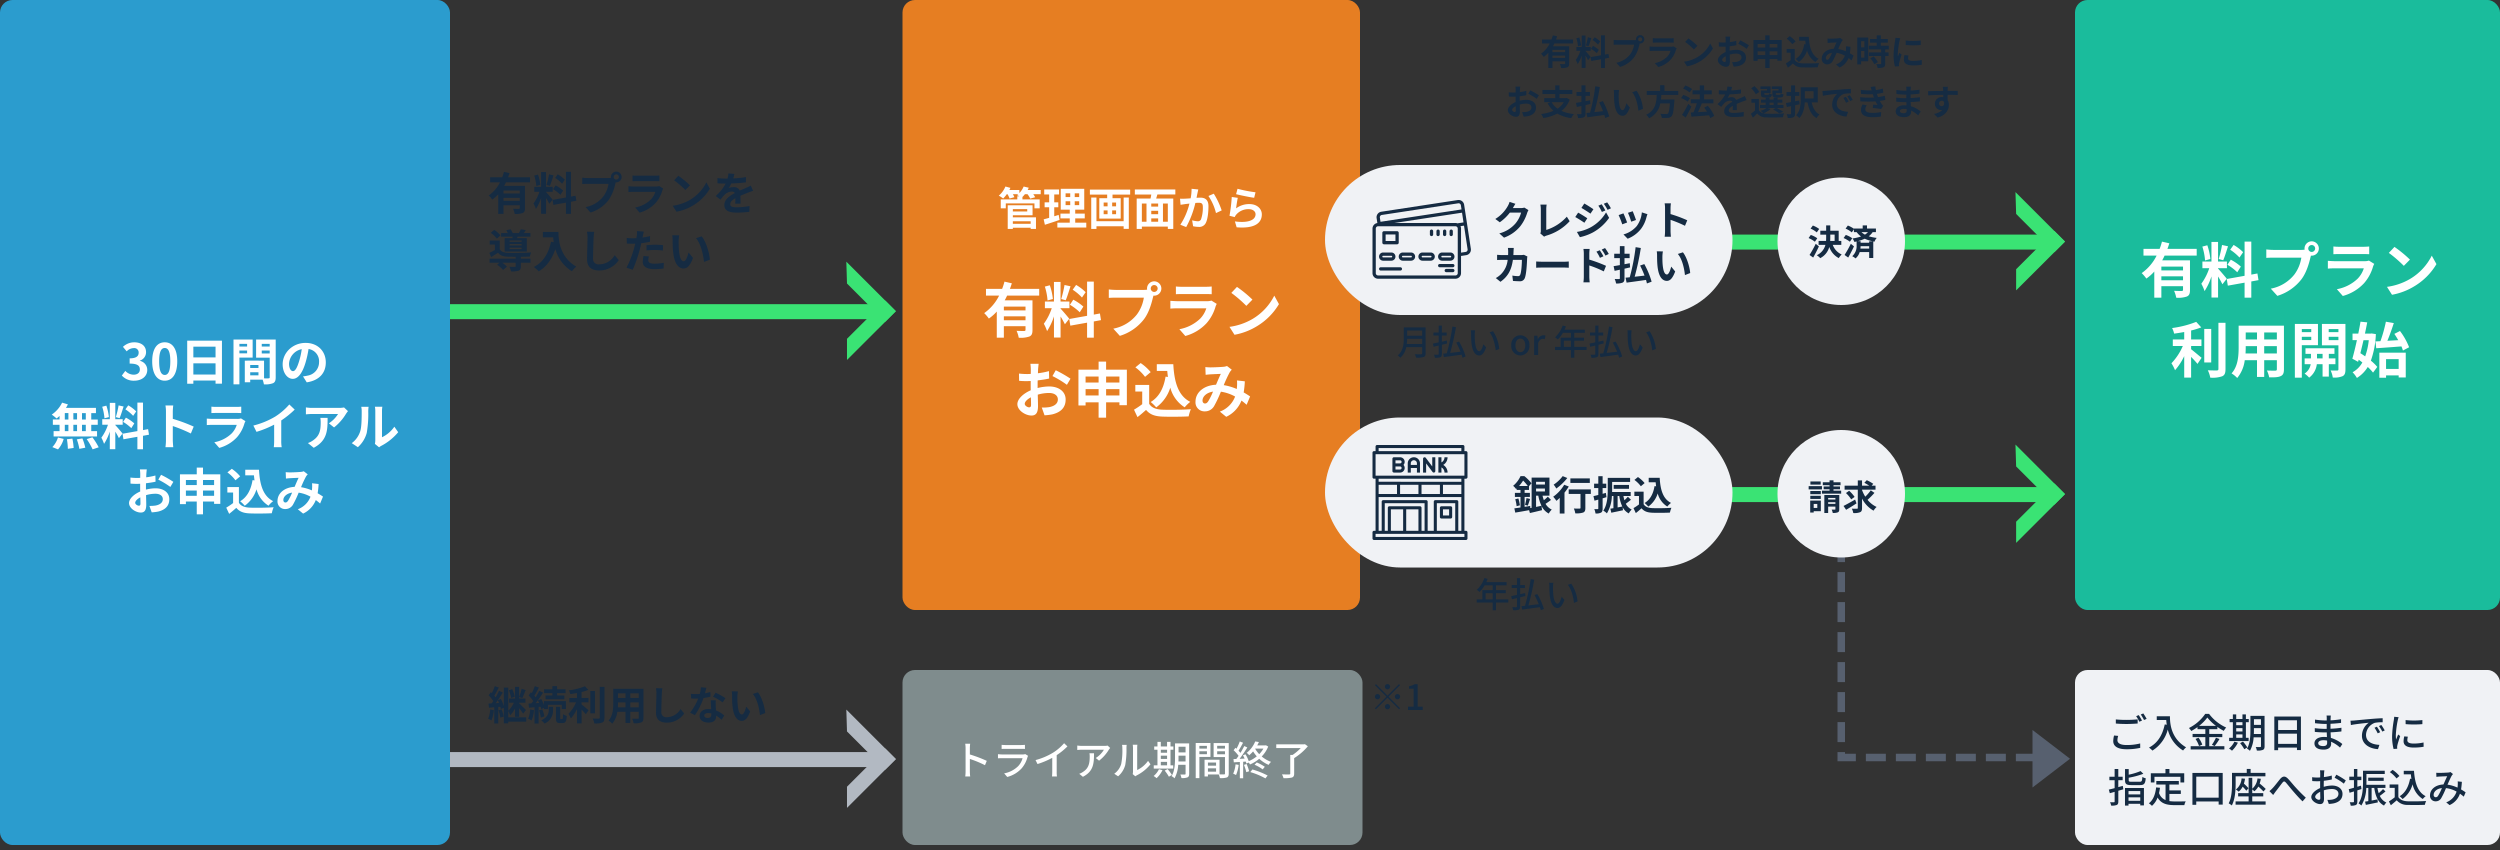 <svg xmlns="http://www.w3.org/2000/svg" xmlns:xlink="http://www.w3.org/1999/xlink" width="1000" height="340" viewBox="0 0 1000 340">
  <rect x="0" y="0" width="1000" height="340" fill="#333333" stroke="none"/>
  <defs>
    <clipPath id="clip-Web_1920_2">
      <rect width="1000" height="340"/>
    </clipPath>
  </defs>
  <g id="Web_1920_2" data-name="Web 1920 – 2" clip-path="url(#clip-Web_1920_2)">
    <rect id="長方形_7" data-name="長方形 7" width="175.448" height="6" transform="translate(178.105 121.665)" fill="#3ae374"/>
    <g id="グループ_15" data-name="グループ 15" transform="translate(334.288 104.665)">
      <path id="パス_22" data-name="パス 22" d="M0,0H28V6L6.369,5.994Z" transform="translate(4.243 0) rotate(45)" fill="#3ae374"/>
      <path id="パス_23" data-name="パス 23" d="M0,5.985l27.621.023v-6L5.985,0Z" transform="translate(0.276 35.087) rotate(-45)" fill="#3ae374"/>
    </g>
    <rect id="長方形_7-2" data-name="長方形 7" width="175.448" height="6" transform="translate(178.105 300.832)" fill="#b2b9c2"/>
    <g id="グループ_15-2" data-name="グループ 15" transform="translate(334.288 283.832)">
      <path id="パス_22-2" data-name="パス 22" d="M0,0H28V6L6.369,5.994Z" transform="translate(4.243 0) rotate(45)" fill="#b2b9c2"/>
      <path id="パス_23-2" data-name="パス 23" d="M0,5.985l27.621.023v-6L5.985,0Z" transform="translate(0.276 35.087) rotate(-45)" fill="#b2b9c2"/>
    </g>
    <rect id="長方形_7-3" data-name="長方形 7" width="262.21" height="6" transform="translate(559 93.832)" fill="#3ae374"/>
    <g id="グループ_15-3" data-name="グループ 15" transform="translate(801.945 76.832)">
      <path id="パス_22-3" data-name="パス 22" d="M0,0H28V6L6.369,5.994Z" transform="translate(4.243 0) rotate(45)" fill="#3ae374"/>
      <path id="パス_23-3" data-name="パス 23" d="M0,5.985l27.621.023v-6L5.985,0Z" transform="translate(0.276 35.087) rotate(-45)" fill="#3ae374"/>
    </g>
    <rect id="長方形_7-4" data-name="長方形 7" width="262.21" height="6" transform="translate(559 194.832)" fill="#3ae374"/>
    <g id="グループ_15-4" data-name="グループ 15" transform="translate(801.945 177.832)">
      <path id="パス_22-4" data-name="パス 22" d="M0,0H28V6L6.369,5.994Z" transform="translate(4.243 0) rotate(45)" fill="#3ae374"/>
      <path id="パス_23-4" data-name="パス 23" d="M0,5.985l27.621.023v-6L5.985,0Z" transform="translate(0.276 35.087) rotate(-45)" fill="#3ae374"/>
    </g>
    <path id="パス_21" data-name="パス 21" d="M756.5,171.5V281.66h84" transform="translate(-20 21.34)" fill="none" stroke="#57606f" stroke-width="3" stroke-dasharray="8 4"/>
    <rect id="長方形_1" data-name="長方形 1" width="180" height="338" rx="5" fill="#2b9cce"/>
    <path id="パス_39" data-name="パス 39" d="M-36.3.28c2.82,0,5.2-1.58,5.2-4.3a3.7,3.7,0,0,0-2.94-3.64v-.1a3.513,3.513,0,0,0,2.46-3.38c0-2.52-1.94-3.94-4.8-3.94a6.566,6.566,0,0,0-4.44,1.82l1.5,1.8a4.023,4.023,0,0,1,2.8-1.3,1.745,1.745,0,0,1,1.98,1.84c0,1.32-.88,2.26-3.6,2.26v2.1c3.22,0,4.08.92,4.08,2.36,0,1.34-1.02,2.08-2.52,2.08a4.7,4.7,0,0,1-3.3-1.52l-1.38,1.86A6.291,6.291,0,0,0-36.3.28Zm12.2,0c3.02,0,5-2.64,5-7.74s-1.98-7.62-5-7.62-5.02,2.5-5.02,7.62C-29.12-2.36-27.12.28-24.1.28Zm0-2.3c-1.28,0-2.24-1.28-2.24-5.44,0-4.14.96-5.34,2.24-5.34s2.22,1.2,2.22,5.34C-21.88-3.3-22.82-2.02-24.1-2.02Zm11.44-.18V-6.68h8.88V-2.2Zm8.88-11.14v4.3h-8.88v-4.3Zm-11.34-2.4V1.5h2.46V.2h8.88V1.46h2.56v-17.2ZM8.84-14.46v1.06H5.76v-1.06Zm-3.08,3.8V-11.8H8.84v1.14Zm5.3,1.7v-7.22H3.4V1.74H5.76V-8.96Zm3.64-1.66V-11.8h3.18v1.18Zm3.18-3.84v1.06H14.7v-1.06Zm-7.8,12.6V-3.1h3.3v1.24Zm3.3-2.94h-3.3V-6h3.3Zm6.9-11.38H12.44v7.26h5.44V-1.1c0,.32-.12.44-.48.44-.26.02-1,.02-1.78,0V-7.74L8.9-7.76v.02H7.92V.9h2.16V-.12h4.96a8.806,8.806,0,0,1,.52,1.86,8.641,8.641,0,0,0,3.66-.46C20.02.9,20.28.2,20.28-1.08ZM40.32-7.04c0-4.36-3.12-7.8-8.08-7.8-5.18,0-9.18,3.94-9.18,8.56,0,3.38,1.84,5.82,4.06,5.82,2.18,0,3.9-2.48,5.1-6.52a40.447,40.447,0,0,0,1.2-5.42,4.944,4.944,0,0,1,4.2,5.28,5.427,5.427,0,0,1-4.56,5.36,15.383,15.383,0,0,1-1.86.32L32.7.94C37.74.16,40.32-2.82,40.32-7.04Zm-14.7.5a6.3,6.3,0,0,1,5.08-5.8A30.02,30.02,0,0,1,29.64-7.5c-.82,2.7-1.6,3.96-2.44,3.96C26.42-3.54,25.62-4.52,25.62-6.54ZM-55.68,15.8H-57.2V13.24h1.52Zm0,4.66H-57.2V17.92h1.52Zm-8.4-2.54h1.44v2.54h-1.44Zm4.9,0v2.54h-1.48V17.92Zm-1.48-2.12V13.24h1.48V15.8Zm-3.42-2.56h1.44V15.8h-1.44Zm-2.1,2.56h-2.68v2.12h2.68v2.54h-2.38v2.12h17.38V20.46H-53.5V17.92h2.6V15.8h-2.6V13.24h1.88v-2.1h-12a10.766,10.766,0,0,0,.78-1.4l-2.32-.68a12.3,12.3,0,0,1-4.14,4.78,22.026,22.026,0,0,1,1.94,1.56,13.743,13.743,0,0,0,1.18-1.04Zm-.62,11.96a10.945,10.945,0,0,0,2.28-4.2l-2.3-.56a9.855,9.855,0,0,1-2.24,3.84Zm3.56-4.06a25.388,25.388,0,0,1,.38,3.82l2.32-.34a26.164,26.164,0,0,0-.5-3.74Zm3.96.04a21.312,21.312,0,0,1,1.02,3.8l2.38-.46a22.288,22.288,0,0,0-1.16-3.72Zm3.96-.1a25.76,25.76,0,0,1,2.36,4.1l2.44-.82a27.127,27.127,0,0,0-2.52-4Zm19.8-11.08a15.03,15.03,0,0,0-3.18-2.42l-1.14,1.6a16.091,16.091,0,0,1,3.1,2.6Zm-5.24,4.2a16.914,16.914,0,0,1,3.28,2.5l1.2-1.9a16.7,16.7,0,0,0-3.36-2.3Zm-1.8-6.6a37.2,37.2,0,0,1-1.1,4.68l1.5.42c.5-1.16,1.08-3.06,1.6-4.66Zm-3.88,4.68a20.052,20.052,0,0,0-1.02-4.58l-1.66.44a19.777,19.777,0,0,1,.9,4.62Zm5.46,6.58c-.42-.56-2.32-2.8-2.9-3.38V17.9h2.96V15.68h-2.96V9.14h-2.2v6.54H-49.1V17.9h2.28a18.515,18.515,0,0,1-2.64,5.18,14.133,14.133,0,0,1,1.08,2.46,20.526,20.526,0,0,0,2.3-4.92v7.06h2.2V20.66a26.717,26.717,0,0,1,1.44,2.6Zm10.58.46-.36-2.22-2.04.38v-11h-2.24v11.4l-5.94,1.06.36,2.22,5.58-1v5h2.24v-5.4Zm6.78,2.2a21.967,21.967,0,0,1-.2,2.8h3.12c-.08-.82-.18-2.22-.18-2.8V18.42a57.768,57.768,0,0,1,7.22,2.98l1.14-2.76a65.321,65.321,0,0,0-8.36-3.1V12.58a21.745,21.745,0,0,1,.18-2.4h-3.12a13.883,13.883,0,0,1,.2,2.4ZM-5.44,10.66v2.58c.58-.04,1.44-.06,2.08-.06H4.3c.72,0,1.66.02,2.2.06V10.66a18.856,18.856,0,0,1-2.16.1h-7.7A16.859,16.859,0,0,1-5.44,10.66Zm13.62,5.8L6.4,15.36a4.219,4.219,0,0,1-1.46.2h-9.9c-.62,0-1.48-.06-2.32-.12v2.6c.84-.08,1.84-.1,2.32-.1H4.7A8.677,8.677,0,0,1,2.64,21.4a13.49,13.49,0,0,1-6.92,3.5l1.98,2.26a14.976,14.976,0,0,0,7.14-4.32A14.373,14.373,0,0,0,7.8,17.3,7.41,7.41,0,0,1,8.18,16.46Zm3.16,1.76,1.26,2.52a40.075,40.075,0,0,0,7.06-2.88v6.4a22.4,22.4,0,0,1-.14,2.62h3.16a13.75,13.75,0,0,1-.18-2.62V16.18a36.685,36.685,0,0,0,5.38-4.34L25.72,9.78a25.64,25.64,0,0,1-5.64,4.86A32.16,32.16,0,0,1,11.34,18.22ZM49.2,12.46l-1.58-1.48a10.314,10.314,0,0,1-2.04.18H34.8a15.856,15.856,0,0,1-2.44-.2v2.78c.94-.08,1.6-.14,2.44-.14H45.22a11.894,11.894,0,0,1-3.68,3.72l2.08,1.66a20.37,20.37,0,0,0,4.8-5.48A10.07,10.07,0,0,1,49.2,12.46Zm-8.16,2.7h-2.9a11.087,11.087,0,0,1,.14,1.8c0,3.28-.48,5.4-3.02,7.16a7.9,7.9,0,0,1-2.1,1.1l2.34,1.9C40.94,24.2,41.04,20.12,41.04,15.16Zm18.92,10.4,1.68,1.38a4.273,4.273,0,0,1,.86-.6,22.021,22.021,0,0,0,6.78-5.46l-1.54-2.2A12.665,12.665,0,0,1,62.8,22.9V12.44a10.156,10.156,0,0,1,.14-1.74H59.96a8.866,8.866,0,0,1,.16,1.72V24.08A7.611,7.611,0,0,1,59.96,25.56Zm-9.26-.3,2.44,1.62a11.727,11.727,0,0,0,3.56-5.74,44.128,44.128,0,0,0,.6-8.6,13.173,13.173,0,0,1,.14-1.82H54.5a7.59,7.59,0,0,1,.18,1.84c0,2.42-.02,6.2-.58,7.92A9.435,9.435,0,0,1,50.7,25.26Zm-81.98,10.5h-2.76a16.1,16.1,0,0,1,.14,1.76c0,.34,0,.92-.02,1.62-.4.02-.8.04-1.16.04a22.177,22.177,0,0,1-2.76-.16l.04,2.42a24.521,24.521,0,0,0,2.8.1c.32,0,.68-.02,1.06-.04v1.68c0,.46,0,.94.02,1.42-2.46,1.06-4.46,2.88-4.46,4.62,0,2.12,2.74,3.8,4.68,3.8,1.32,0,2.2-.66,2.2-3.14,0-.68-.04-2.24-.08-3.82a13.484,13.484,0,0,1,3.76-.56c1.74,0,2.94.8,2.94,2.16,0,1.46-1.28,2.26-2.9,2.56a15.4,15.4,0,0,1-2.46.14l.92,2.58a18.311,18.311,0,0,0,2.62-.32c3.18-.8,4.42-2.58,4.42-4.94,0-2.76-2.42-4.36-5.5-4.36a16.572,16.572,0,0,0-3.84.52V43.1c0-.58,0-1.2.02-1.8,1.3-.16,2.68-.36,3.82-.62l-.06-2.48a24.494,24.494,0,0,1-3.68.72c.02-.5.04-.98.06-1.42C-31.42,36.98-31.34,36.12-31.28,35.76Zm5.7,2.16-1.1,1.94a31.821,31.821,0,0,1,4.82,2.92l1.2-2.04A41.794,41.794,0,0,0-25.58,37.92Zm-10.34,11.2c0-.7.82-1.52,2.04-2.18.04,1.08.06,2,.06,2.5,0,.68-.28.84-.64.84C-34.98,50.28-35.92,49.74-35.92,49.12Zm27.12-2.8V44.2h4.44v2.12Zm-6.84,0V44.2h4.34v2.12ZM-11.3,40v2.02h-4.34V40Zm6.94,0v2.02H-8.8V40ZM-8.8,37.72V35.04h-2.5v2.68h-6.72V49.66h2.38V48.6h4.34v5.12h2.5V48.6h4.44v.96h2.48V37.72Zm19.82,2.32c-.62,3.82-2.16,6.8-4.96,8.46A13.128,13.128,0,0,1,7.9,50.3a12.842,12.842,0,0,0,4.7-6.58,11.044,11.044,0,0,0,4.8,6.56,10.657,10.657,0,0,1,1.86-1.82c-4.16-2.08-5.36-6.9-5.66-12.56H8.1v2.24h3.48c.06.68.14,1.36.22,2.02Zm-4.96-1.5a16.015,16.015,0,0,0-3.34-3.02L.96,36.96a15.135,15.135,0,0,1,3.22,3.16Zm-.5,4.28H.94V45h2.3v4.22A26.266,26.266,0,0,1,.5,51.06l1.16,2.48c1.1-.84,1.98-1.62,2.86-2.4,1.3,1.56,2.94,2.12,5.4,2.22,2.38.1,6.4.06,8.8-.06a12.456,12.456,0,0,1,.74-2.4c-2.66.2-7.16.26-9.5.16-2.08-.08-3.58-.62-4.4-1.96Zm18.72-5.96.1,2.58c.52-.08,1.22-.14,1.62-.16.92-.06,2.64-.12,3.44-.16-.46.94-1.04,2.3-1.6,3.62-4.02.18-6.84,2.54-6.84,5.64a3,3,0,0,0,3.08,3.24,3.486,3.486,0,0,0,3.12-1.76,39.312,39.312,0,0,0,2.26-4.8,13.867,13.867,0,0,1,4.74,1.62,8.616,8.616,0,0,1-5.08,5.02l2.12,1.74a10,10,0,0,0,5.08-5.42,20.852,20.852,0,0,1,1.72,1.4l1.16-2.78c-.58-.4-1.3-.86-2.14-1.34a32.48,32.48,0,0,0,.38-3.7l-2.62-.3a13.173,13.173,0,0,1,0,2.18c-.02.22-.04.44-.06.68a18,18,0,0,0-4.34-1.28,42.613,42.613,0,0,1,2-4.3,4.821,4.821,0,0,1,.68-.84L31.5,36.5a4.3,4.3,0,0,1-1.36.28c-.94.08-3.06.18-4.2.18C25.5,36.96,24.82,36.92,24.28,36.86ZM23.34,48c0-1.26,1.26-2.62,3.5-2.96a22.4,22.4,0,0,1-1.62,3.26c-.36.5-.64.7-1.04.7C23.72,49,23.34,48.66,23.34,48Z" transform="translate(90 152)" fill="#fff"/>
    <rect id="長方形_2" data-name="長方形 2" width="183" height="244" rx="5" transform="translate(361)" fill="#e67e22"/>
    <path id="パス_36" data-name="パス 36" d="M-40.734-1.494V-.486h-7.128V-1.494ZM-42.1-6.354v.936h-5.76v-.936Zm-5.76,2.466h7.884V-7.9h-9.936V1.584h2.052V1.1h7.128v.486h2.124V-3.06h-9.252Zm11.142-10.1h-5.22q.243-.459.432-.918l-2.034-.486a8.3,8.3,0,0,1-1.71,2.61v-1.206h-4c.144-.288.288-.576.414-.864l-2-.54a9.663,9.663,0,0,1-2.646,3.654,11.261,11.261,0,0,1,1.746,1.152,13.3,13.3,0,0,0,1.44-1.728H-50a9.187,9.187,0,0,1,.828,1.728l1.926-.54a9.075,9.075,0,0,0-.594-1.188h2.106c-.144.126-.306.252-.45.36.234.108.576.27.9.45h-.792v1.26H-52.7v3.564h2.016V-8.64h11.466v1.962h2.088v-3.564h-6.894v-.972a12.086,12.086,0,0,0,.99-1.1h1.044a10.612,10.612,0,0,1,1.08,1.764l1.98-.558a9.056,9.056,0,0,0-.756-1.206h2.97Zm7.182,9.936c-.576.2-1.17.378-1.764.558v-3.6h1.62V-9.054H-31.3v-3.168h1.926v-2h-5.94v2h1.98v3.168h-1.818v1.962h1.818v4.23c-.828.234-1.566.432-2.2.594l.486,2.178c1.728-.558,3.888-1.242,5.868-1.944Zm2.772-5.436h1.854v1.548h-1.854Zm0-3.186h1.854v1.512h-1.854Zm5.436,1.512h-1.782v-1.512h1.782Zm0,3.222h-1.782V-9.486h1.782Zm-1.584,7v-1.71H-19.1V-4.572h-3.816V-6.12H-19.3v-8.37h-9.4v8.37h3.6v1.548h-3.726v1.926h3.726v1.71H-30.06V1.008h11.574V-.936Zm19.368-.576H-14.418V-10.98h-2.088V1.566h2.088V.5H-3.546V1.548h2.07V-10.98h-2.07ZM-6.57-7.47H-8.136V-8.982H-6.57Zm0,3.15H-8.136V-5.85H-6.57Zm-4.968-1.53h1.566v1.53h-1.566Zm0-3.132h1.566V-7.47h-1.566Zm-5.508-5.184v2h6.912v1.44h-3.15v8.154h8.568v-8.154H-7.992v-1.44H-.936v-2ZM14.13-1.314H12.186V-8.6H14.13ZM3.744-8.6H5.6v7.29H3.744ZM10.26-7.362H7.506V-8.6H10.26ZM7.506-2.646H10.26v1.332H7.506ZM10.26-4.32H7.506V-5.688H10.26ZM17.136-12.2V-14.22H.936V-12.2h6.57c-.072.54-.18,1.1-.288,1.62H1.674V1.566h2.07V.648H14.13v.918h2.178v-12.15H9.468c.144-.522.324-1.062.486-1.62Zm9.18-2.016-2.682-.27a19.951,19.951,0,0,1-.378,3.816c-.918.072-1.764.126-2.322.144a17.186,17.186,0,0,1-1.926,0l.216,2.448c.54-.09,1.494-.216,2-.306.342-.036.9-.108,1.548-.18a27.059,27.059,0,0,1-3.636,8.46l2.34.936A37.935,37.935,0,0,0,25.146-8.82c.5-.036.954-.072,1.242-.072,1.134,0,1.746.2,1.746,1.638a14.327,14.327,0,0,1-.72,4.986,1.334,1.334,0,0,1-1.35.774,10.546,10.546,0,0,1-2.214-.378L24.246.5a11.645,11.645,0,0,0,2.16.252A2.875,2.875,0,0,0,29.358-.9c.774-1.566,1.026-4.482,1.026-6.606,0-2.592-1.35-3.438-3.258-3.438-.378,0-.918.036-1.512.072.126-.648.252-1.314.378-1.854C26.082-13.176,26.208-13.752,26.316-14.22Zm6.192,1.692-2.142.918A20.7,20.7,0,0,1,33.39-4.77l2.286-1.062A31.112,31.112,0,0,0,32.508-12.528Zm9.5-1.962-.576,2.16c1.4.36,5.418,1.206,7.236,1.44l.54-2.2A55.094,55.094,0,0,1,42.012-14.49Zm.108,3.618-2.412-.342a66.405,66.405,0,0,1-.9,7.524l2.07.522a4.361,4.361,0,0,1,.666-1.044,6.408,6.408,0,0,1,5-2.124c1.566,0,2.682.864,2.682,2.034,0,2.286-2.862,3.6-8.262,2.862L41.652.918c7.488.63,10.08-1.89,10.08-5.166,0-2.178-1.836-4.122-4.986-4.122a8.811,8.811,0,0,0-5.31,1.71C41.562-7.686,41.886-9.882,42.12-10.872Z" transform="translate(453 90)" fill="#fff"/>
    <path id="パス_35" data-name="パス 35" d="M-42.792-8.832h-8.664v-1.536h8.664ZM-51.456-4.9v-1.56h8.664V-4.9ZM-37.32-14.76v-2.688H-49.032c.288-.744.528-1.488.768-2.232l-2.952-.672a23.944,23.944,0,0,1-.936,2.9h-6.456v2.688h5.256a18.638,18.638,0,0,1-5.976,7.008,16.085,16.085,0,0,1,1.872,2.184,17.59,17.59,0,0,0,3.168-2.808V2.064h2.832V-2.52h8.664v1.44c0,.336-.144.456-.552.48-.408,0-1.8,0-3.024-.072a11.846,11.846,0,0,1,.864,2.76,10.571,10.571,0,0,0,4.248-.48c.984-.432,1.248-1.2,1.248-2.616V-12.864H-51.12a20.066,20.066,0,0,0,.96-1.9Zm18.576-1.368a18.036,18.036,0,0,0-3.816-2.9l-1.368,1.92a19.309,19.309,0,0,1,3.72,3.12Zm-6.288,5.04a20.3,20.3,0,0,1,3.936,3l1.44-2.28a20.043,20.043,0,0,0-4.032-2.76Zm-2.16-7.92a44.643,44.643,0,0,1-1.32,5.616l1.8.5c.6-1.392,1.3-3.672,1.92-5.592Zm-4.656,5.616a24.063,24.063,0,0,0-1.224-5.5l-1.992.528a23.733,23.733,0,0,1,1.08,5.544ZM-25.3-5.5c-.5-.672-2.784-3.36-3.48-4.056V-9.72h3.552v-2.664h-3.552v-7.848h-2.64v7.848H-35.04V-9.72H-32.3A22.218,22.218,0,0,1-35.472-3.5a16.96,16.96,0,0,1,1.3,2.952,24.631,24.631,0,0,0,2.76-5.9V2.016h2.64V-6.408a32.06,32.06,0,0,1,1.728,3.12Zm12.7.552-.432-2.664-2.448.456v-13.2h-2.688v13.68L-25.3-5.4l.432,2.664,6.7-1.2v6h2.688v-6.48ZM7.3-17.592a1.393,1.393,0,0,1,1.392-1.392,1.388,1.388,0,0,1,1.368,1.392,1.383,1.383,0,0,1-1.368,1.368A1.388,1.388,0,0,1,7.3-17.592Zm-1.488,0a2.658,2.658,0,0,0,.048.456,10.355,10.355,0,0,1-1.368.1H-6.624a26.722,26.722,0,0,1-2.856-.192v3.384c.6-.048,1.752-.1,2.856-.1H4.536A15.082,15.082,0,0,1,1.728-7.176,15.733,15.733,0,0,1-7.68-1.536l2.616,2.88A19.276,19.276,0,0,0,4.584-5.3c2.016-2.664,3.048-6.384,3.6-8.736.072-.216.12-.456.192-.72a1.368,1.368,0,0,0,.312.024,2.878,2.878,0,0,0,2.856-2.856,2.884,2.884,0,0,0-2.856-2.88A2.888,2.888,0,0,0,5.808-17.592Zm11.544-.816v3.1c.7-.048,1.728-.072,2.5-.072H29.04c.864,0,1.992.024,2.64.072v-3.1a22.628,22.628,0,0,1-2.592.12h-9.24A20.231,20.231,0,0,1,17.352-18.408ZM33.7-11.448l-2.136-1.32a5.063,5.063,0,0,1-1.752.24H17.928c-.744,0-1.776-.072-2.784-.144v3.12c1.008-.1,2.208-.12,2.784-.12H29.52A10.412,10.412,0,0,1,27.048-5.52a16.188,16.188,0,0,1-8.3,4.2L21.12,1.392a17.972,17.972,0,0,0,8.568-5.184A17.248,17.248,0,0,0,33.24-10.44,8.892,8.892,0,0,1,33.7-11.448Zm8.088-6.792-2.256,2.4a49.9,49.9,0,0,1,6,5.184l2.448-2.5A48.472,48.472,0,0,0,41.784-18.24Zm-3,15.984L40.8.912a25.991,25.991,0,0,0,8.9-3.384,25.52,25.52,0,0,0,8.88-8.88l-1.872-3.384A22.6,22.6,0,0,1,47.976-5.4,24.736,24.736,0,0,1,38.784-2.256Zm-76.32,14.768h-3.312a19.315,19.315,0,0,1,.168,2.112c0,.408,0,1.1-.024,1.944-.48.024-.96.048-1.392.048a26.613,26.613,0,0,1-3.312-.192l.048,2.9a29.424,29.424,0,0,0,3.36.12c.384,0,.816-.024,1.272-.048v2.016c0,.552,0,1.128.024,1.7-2.952,1.272-5.352,3.456-5.352,5.544,0,2.544,3.288,4.56,5.616,4.56,1.584,0,2.64-.792,2.64-3.768,0-.816-.048-2.688-.1-4.584a16.181,16.181,0,0,1,4.512-.672c2.088,0,3.528.96,3.528,2.592,0,1.752-1.536,2.712-3.48,3.072a18.48,18.48,0,0,1-2.952.168l1.1,3.1a21.974,21.974,0,0,0,3.144-.384c3.816-.96,5.3-3.1,5.3-5.928,0-3.312-2.9-5.232-6.6-5.232a19.886,19.886,0,0,0-4.608.624V21.32c0-.7,0-1.44.024-2.16,1.56-.192,3.216-.432,4.584-.744l-.072-2.976a29.393,29.393,0,0,1-4.416.864c.024-.6.048-1.176.072-1.7C-37.7,13.976-37.608,12.944-37.536,12.512ZM-30.7,15.1l-1.32,2.328a38.185,38.185,0,0,1,5.784,3.5l1.44-2.448A50.152,50.152,0,0,0-30.7,15.1ZM-43.1,28.544c0-.84.984-1.824,2.448-2.616.048,1.3.072,2.4.072,3,0,.816-.336,1.008-.768,1.008C-41.976,29.936-43.1,29.288-43.1,28.544Zm32.544-3.36V22.64h5.328v2.544Zm-8.208,0V22.64h5.208v2.544ZM-13.56,17.6v2.424h-5.208V17.6Zm8.328,0v2.424H-10.56V17.6Zm-5.328-2.736V11.648h-3v3.216h-8.064V29.192h2.856V27.92h5.208v6.144h3V27.92h5.328v1.152h2.976V14.864Zm23.784,2.784c-.744,4.584-2.592,8.16-5.952,10.152A15.753,15.753,0,0,1,9.48,29.96a15.411,15.411,0,0,0,5.64-7.9,13.253,13.253,0,0,0,5.76,7.872,12.789,12.789,0,0,1,2.232-2.184c-4.992-2.5-6.432-8.28-6.792-15.072H9.72v2.688H13.9c.072.816.168,1.632.264,2.424Zm-5.952-1.8a19.218,19.218,0,0,0-4.008-3.624L1.152,13.952a18.162,18.162,0,0,1,3.864,3.792Zm-.6,5.136H1.128V23.6h2.76v5.064A31.519,31.519,0,0,1,.6,30.872l1.392,2.976c1.32-1.008,2.376-1.944,3.432-2.88,1.56,1.872,3.528,2.544,6.48,2.664,2.856.12,7.68.072,10.56-.072a14.948,14.948,0,0,1,.888-2.88c-3.192.24-8.592.312-11.4.192-2.5-.1-4.3-.744-5.28-2.352Zm22.464-7.152.12,3.1c.624-.1,1.464-.168,1.944-.192,1.1-.072,3.168-.144,4.128-.192-.552,1.128-1.248,2.76-1.92,4.344-4.824.216-8.208,3.048-8.208,6.768a3.593,3.593,0,0,0,3.7,3.888,4.183,4.183,0,0,0,3.744-2.112,47.174,47.174,0,0,0,2.712-5.76,16.64,16.64,0,0,1,5.688,1.944,10.339,10.339,0,0,1-6.1,6.024l2.544,2.088a12,12,0,0,0,6.1-6.5,25.023,25.023,0,0,1,2.064,1.68l1.392-3.336c-.7-.48-1.56-1.032-2.568-1.608a38.976,38.976,0,0,0,.456-4.44l-3.144-.36a15.807,15.807,0,0,1,0,2.616c-.024.264-.048.528-.072.816A21.6,21.6,0,0,0,36.5,21.056a51.136,51.136,0,0,1,2.4-5.16,5.786,5.786,0,0,1,.816-1.008L37.8,13.4a5.156,5.156,0,0,1-1.632.336c-1.128.1-3.672.216-5.04.216C30.6,13.952,29.784,13.9,29.136,13.832ZM28.008,27.2c0-1.512,1.512-3.144,4.2-3.552a26.878,26.878,0,0,1-1.944,3.912c-.432.6-.768.84-1.248.84C28.464,28.4,28.008,27.992,28.008,27.2Z" transform="translate(453 133)" fill="#fff"/>
    <rect id="長方形_3" data-name="長方形 3" width="184" height="70" rx="5" transform="translate(361 268)" fill="#7f8c8d"/>
    <path id="パス_34" data-name="パス 34" d="M5.232-1.472A16.75,16.75,0,0,1,5.1.576H7.072a18.747,18.747,0,0,1-.128-2.048V-6.416a41.9,41.9,0,0,1,6.048,2.5l.72-1.744a54.235,54.235,0,0,0-6.768-2.56v-2.5c0-.56.064-1.264.112-1.792H5.088a11.583,11.583,0,0,1,.144,1.792ZM19.648-12.064v1.648c.448-.032,1.024-.048,1.536-.048h6.208c.544,0,1.184.016,1.584.048v-1.648a15.286,15.286,0,0,1-1.568.08H21.184A14.637,14.637,0,0,1,19.648-12.064Zm10.592,4.4-1.136-.7a3.175,3.175,0,0,1-1.024.144H19.888c-.464,0-1.072-.048-1.7-.112v1.664c.608-.048,1.312-.064,1.7-.064h8.144a7.542,7.542,0,0,1-1.776,3.2,10.764,10.764,0,0,1-5.6,2.88L21.9.784a11.823,11.823,0,0,0,5.728-3.408A11.321,11.321,0,0,0,29.984-7.1,2.81,2.81,0,0,1,30.24-7.664Zm2.976,1.7L34-4.384a32.736,32.736,0,0,0,5.9-2.48V-1.3a18.54,18.54,0,0,1-.1,1.888h1.984A12.032,12.032,0,0,1,41.68-1.3v-6.64a26.991,26.991,0,0,0,4.3-3.5L44.64-12.72a19.75,19.75,0,0,1-4.448,3.808A26.421,26.421,0,0,1,33.216-5.968Zm29.856-4.848-1.008-.944a8.233,8.233,0,0,1-1.328.112H51.792a14.338,14.338,0,0,1-1.888-.144v1.776c.688-.048,1.248-.1,1.888-.1H60.56A9.8,9.8,0,0,1,57.3-6.8l1.328,1.072a15.845,15.845,0,0,0,3.92-4.416C62.672-10.336,62.928-10.64,63.072-10.816ZM56.608-8.688H54.784a7.109,7.109,0,0,1,.1,1.28c0,2.656-.368,4.672-2.656,6.144a6.074,6.074,0,0,1-1.536.784L52.16.72C56.368-1.44,56.608-4.512,56.608-8.688ZM72.08-.352l1.056.88a4.973,4.973,0,0,1,.608-.4A16.835,16.835,0,0,0,79.2-4.288l-.976-1.376a11.256,11.256,0,0,1-4.352,3.68v-8.848a9.637,9.637,0,0,1,.08-1.28H72.1a11.727,11.727,0,0,1,.1,1.28V-1.36A4.615,4.615,0,0,1,72.08-.352ZM64.7-.5,66.24.528a8.989,8.989,0,0,0,2.848-4.48,35.052,35.052,0,0,0,.5-6.832,11.976,11.976,0,0,1,.08-1.28H67.808a4.986,4.986,0,0,1,.128,1.3,27.743,27.743,0,0,1-.464,6.384A7.406,7.406,0,0,1,64.7-.5ZM83.328-5.248h2.5v1.376h-2.5Zm2.5-4.864v1.2h-2.5v-1.2Zm-2.5,2.368h2.5v1.328h-2.5Zm4.96,3.872H87.2v-6.24h1.152v-1.3H87.2v-1.84H85.824v1.84h-2.5v-1.84H81.984v1.84h-1.3v1.3h1.3v6.24H80.5v1.3h7.792Zm-5.7,1.552A7.9,7.9,0,0,1,80.448.4a7.586,7.586,0,0,1,1.184.88A11.189,11.189,0,0,0,84-1.936Zm2.3.576A16.556,16.556,0,0,1,86.56.688l1.2-.72a15.276,15.276,0,0,0-1.728-2.336Zm5.488-3.664c.032-.512.032-1.024.032-1.488v-.848h2.816v2.336Zm2.848-5.9v2.256H90.416v-2.256Zm1.44-1.344H89.008V-6.9c0,2.288-.112,5.28-1.376,7.36a5.229,5.229,0,0,1,1.184.864,12.719,12.719,0,0,0,1.472-5.392h2.944V-.512c0,.256-.1.32-.336.336-.208,0-1.008.016-1.76-.016a5.1,5.1,0,0,1,.432,1.408A5.557,5.557,0,0,0,94,.944c.5-.224.672-.656.672-1.44Zm7.1.992v1.1H98.752v-1.1ZM98.752-8.32V-9.5h3.024V-8.32Zm4.432,1.1v-5.568h-5.9V1.264h1.472v-8.48Zm2.688-1.072V-9.5h3.12v1.216Zm3.12-3.376v1.1h-3.12v-1.1ZM102.176-1.328V-2.656h3.248v1.328Zm3.248-3.664v1.248h-3.248V-4.992Zm5.072-7.792h-6.048v5.6h4.544V-.608c0,.272-.08.352-.368.368-.256,0-1.024.016-1.808-.016V-6.112h-6v6.7h1.36v-.8h4.32a6.665,6.665,0,0,1,.464,1.456,8.1,8.1,0,0,0,2.784-.256c.576-.256.752-.736.752-1.584Zm2.72,8.512a12.092,12.092,0,0,1-.944,3.744,6.253,6.253,0,0,1,1.136.56,14.814,14.814,0,0,0,1.072-4.08Zm3.36.224a17.113,17.113,0,0,1,.944,2.928l1.136-.384a18.484,18.484,0,0,0-1.008-2.9Zm2.528,2.88a29.193,29.193,0,0,1,6.064,2.528l.88-1.152a31.45,31.45,0,0,0-6.08-2.416ZM120.816-4.1a14.8,14.8,0,0,1,3.248,1.856l.864-1.04A17.861,17.861,0,0,0,121.7-5.024Zm.272-6.448h3.264a10,10,0,0,1-1.664,2.208,11.05,11.05,0,0,1-1.632-2.176Zm4.288-1.344-.256.048h-3.232a13.157,13.157,0,0,0,.672-1.344l-1.472-.24a11.163,11.163,0,0,1-3.424,4.576,3.833,3.833,0,0,1,1.008.96A13.077,13.077,0,0,0,120.24-9.44a14.809,14.809,0,0,0,1.472,1.984,13.38,13.38,0,0,1-3.216,1.92,13.3,13.3,0,0,0-1.3-2.752l-1.008.416c.224.4.448.848.656,1.3-.688.048-1.36.08-2,.1,1.04-1.344,2.192-3.088,3.088-4.544l-1.232-.56c-.4.816-.944,1.792-1.52,2.736a11.571,11.571,0,0,0-.768-.88c.576-.88,1.248-2.112,1.808-3.184l-1.312-.512a18.451,18.451,0,0,1-1.312,2.9c-.144-.128-.288-.256-.432-.368l-.72.976a15.093,15.093,0,0,1,1.984,2.24c-.3.448-.624.88-.912,1.264l-1.12.032.128,1.312c.72-.048,1.536-.1,2.416-.144v6.5h1.328V-5.3l1.04-.064a5.032,5.032,0,0,1,.24.816l.928-.432a6.715,6.715,0,0,1,.528.768,14.145,14.145,0,0,0,3.68-2.272,12.909,12.909,0,0,0,3.776,2.432,5.03,5.03,0,0,1,.96-1.2,12.277,12.277,0,0,1-3.728-2.16,12.443,12.443,0,0,0,2.592-3.968Zm15.584-.448-.336.08H129.5v1.488H139.3a20,20,0,0,1-3.248,2.736H135.1V-.576c0,.272-.112.352-.448.352-.368.016-1.616.016-2.864-.032a6.7,6.7,0,0,1,.608,1.52,12.585,12.585,0,0,0,3.344-.24c.688-.24.928-.672.928-1.584V-6.752a23.256,23.256,0,0,0,5.472-4.736Z" transform="translate(381 310)" fill="#fff"/>
    <rect id="長方形_2-2" data-name="長方形 2" width="170" height="244" rx="5" transform="translate(830)" fill="#1abc9c"/>
    <path id="パス_26" data-name="パス 26" d="M-42.792-8.832h-8.664v-1.536h8.664ZM-51.456-4.9v-1.56h8.664V-4.9ZM-37.32-14.76v-2.688H-49.032c.288-.744.528-1.488.768-2.232l-2.952-.672a23.944,23.944,0,0,1-.936,2.9h-6.456v2.688h5.256a18.638,18.638,0,0,1-5.976,7.008,16.085,16.085,0,0,1,1.872,2.184,17.59,17.59,0,0,0,3.168-2.808V2.064h2.832V-2.52h8.664v1.44c0,.336-.144.456-.552.48-.408,0-1.8,0-3.024-.072a11.846,11.846,0,0,1,.864,2.76,10.571,10.571,0,0,0,4.248-.48c.984-.432,1.248-1.2,1.248-2.616V-12.864H-51.12a20.066,20.066,0,0,0,.96-1.9Zm18.576-1.368a18.036,18.036,0,0,0-3.816-2.9l-1.368,1.92a19.309,19.309,0,0,1,3.72,3.12Zm-6.288,5.04a20.3,20.3,0,0,1,3.936,3l1.44-2.28a20.043,20.043,0,0,0-4.032-2.76Zm-2.16-7.92a44.643,44.643,0,0,1-1.32,5.616l1.8.5c.6-1.392,1.3-3.672,1.92-5.592Zm-4.656,5.616a24.063,24.063,0,0,0-1.224-5.5l-1.992.528a23.733,23.733,0,0,1,1.08,5.544ZM-25.3-5.5c-.5-.672-2.784-3.36-3.48-4.056V-9.72h3.552v-2.664h-3.552v-7.848h-2.64v7.848H-35.04V-9.72H-32.3A22.218,22.218,0,0,1-35.472-3.5a16.96,16.96,0,0,1,1.3,2.952,24.631,24.631,0,0,0,2.76-5.9V2.016h2.64V-6.408a32.06,32.06,0,0,1,1.728,3.12Zm12.7.552-.432-2.664-2.448.456v-13.2h-2.688v13.68L-25.3-5.4l.432,2.664,6.7-1.2v6h2.688v-6.48ZM7.3-17.592a1.393,1.393,0,0,1,1.392-1.392,1.388,1.388,0,0,1,1.368,1.392,1.383,1.383,0,0,1-1.368,1.368A1.388,1.388,0,0,1,7.3-17.592Zm-1.488,0a2.658,2.658,0,0,0,.048.456,10.355,10.355,0,0,1-1.368.1H-6.624a26.722,26.722,0,0,1-2.856-.192v3.384c.6-.048,1.752-.1,2.856-.1H4.536A15.082,15.082,0,0,1,1.728-7.176,15.733,15.733,0,0,1-7.68-1.536l2.616,2.88A19.276,19.276,0,0,0,4.584-5.3c2.016-2.664,3.048-6.384,3.6-8.736.072-.216.12-.456.192-.72a1.368,1.368,0,0,0,.312.024,2.878,2.878,0,0,0,2.856-2.856,2.884,2.884,0,0,0-2.856-2.88A2.888,2.888,0,0,0,5.808-17.592Zm11.544-.816v3.1c.7-.048,1.728-.072,2.5-.072H29.04c.864,0,1.992.024,2.64.072v-3.1a22.628,22.628,0,0,1-2.592.12h-9.24A20.231,20.231,0,0,1,17.352-18.408ZM33.7-11.448l-2.136-1.32a5.063,5.063,0,0,1-1.752.24H17.928c-.744,0-1.776-.072-2.784-.144v3.12c1.008-.1,2.208-.12,2.784-.12H29.52A10.412,10.412,0,0,1,27.048-5.52a16.188,16.188,0,0,1-8.3,4.2L21.12,1.392a17.972,17.972,0,0,0,8.568-5.184A17.248,17.248,0,0,0,33.24-10.44,8.892,8.892,0,0,1,33.7-11.448Zm8.088-6.792-2.256,2.4a49.9,49.9,0,0,1,6,5.184l2.448-2.5A48.472,48.472,0,0,0,41.784-18.24Zm-3,15.984L40.8.912a25.991,25.991,0,0,0,8.9-3.384,25.52,25.52,0,0,0,8.88-8.88l-1.872-3.384A22.6,22.6,0,0,1,47.976-5.4,24.736,24.736,0,0,1,38.784-2.256ZM-39.552,21.392h4.128V18.776h-4.128V15.2A31.2,31.2,0,0,0-35.5,13.952l-2.016-2.208a40.53,40.53,0,0,1-9.648,2.472,8.955,8.955,0,0,1,.816,2.232c1.3-.168,2.664-.384,4.032-.648v2.976h-4.56v2.616h4.008a23.248,23.248,0,0,1-4.56,6.912,16.062,16.062,0,0,1,1.44,2.784,23.877,23.877,0,0,0,3.672-5.64V34.04h2.76V25.76c.96.984,1.968,2.064,2.544,2.808l1.656-2.448c-.648-.5-3.024-2.544-4.2-3.432Zm8.04-6.816H-34.3V27.992h2.784Zm2.88-2.448V30.584c0,.432-.192.576-.648.6-.5,0-2.04,0-3.6-.072a10.954,10.954,0,0,1,.984,2.952,11.818,11.818,0,0,0,4.776-.552c.984-.456,1.32-1.248,1.32-2.9V12.128ZM-10.32,24.392V21.44h5.064v2.952Zm-7.464,0c.048-.888.072-1.752.072-2.52V21.44H-13.2v2.952Zm4.584-8.4v2.784h-4.512V15.992Zm7.944,2.784H-10.32V15.992h5.064Zm2.832-5.5h-18.12v8.568c0,3.36-.216,7.632-2.832,10.512a10.542,10.542,0,0,1,2.256,1.848A13.744,13.744,0,0,0-18.1,27.08h4.9v6.7h2.88v-6.7h5.064v3.6c0,.432-.168.576-.624.576-.432,0-2.016.024-3.36-.048a10.79,10.79,0,0,1,.912,2.736c2.16.024,3.624-.024,4.608-.5.96-.432,1.3-1.2,1.3-2.736ZM8.5,14.624v1.224H4.728V14.624ZM4.728,19.016v-1.3H8.5v1.3Zm6.456,2.064v-8.5H1.944v21.5H4.728V21.08ZM10.8,26.36v-1.8h2.232v1.8Zm7.368,2.328V26.36h-2.64v-1.8h2.256V22.3H6.192V24.56H8.376v1.8H5.856v2.328H8.28a5.624,5.624,0,0,1-2.448,3.744,10.8,10.8,0,0,1,1.824,1.632,7.818,7.818,0,0,0,3.072-5.376h2.3v4.944h2.5V28.688ZM15.48,19.064V17.72h3.888v1.344Zm3.888-4.44v1.224H15.48V14.624Zm2.808-2.04H12.768v8.544h6.6v9.6c0,.336-.12.48-.5.48-.36.024-1.536.024-2.616-.024a10.148,10.148,0,0,1,.864,2.832,8.531,8.531,0,0,0,3.936-.552c.864-.456,1.128-1.248,1.128-2.712ZM34.2,19.568l.288,2.736c2.736-.192,6.5-.456,10.08-.744a12.881,12.881,0,0,1,.6,1.656L47.64,21.9a26.456,26.456,0,0,0-3.648-6.5l-2.256,1.152c.528.768,1.056,1.632,1.56,2.52-1.488.072-2.952.168-4.344.24.888-2.088,1.8-4.7,2.568-7.08l-3.168-.552a55.732,55.732,0,0,1-2.184,7.8Zm-2.688-.5a27.807,27.807,0,0,1-1.44,6.48c-.648-.456-1.3-.888-1.92-1.272.408-1.632.84-3.408,1.248-5.208Zm1.128-2.688-.48.072H29.976c.336-1.56.648-3.1.912-4.512L28.2,11.672c-.24,1.488-.552,3.12-.888,4.776h-2.3v2.616H26.76c-.6,2.784-1.248,5.448-1.824,7.416l2.3,1.248.24-.84c.48.336.984.72,1.464,1.1A9.884,9.884,0,0,1,25.032,31.9a11.863,11.863,0,0,1,1.728,2.28A13.112,13.112,0,0,0,31.1,29.792a17.526,17.526,0,0,1,2.112,2.256l1.7-2.28a17.1,17.1,0,0,0-2.568-2.5A35.529,35.529,0,0,0,34.344,16.64ZM43.464,26.648v3.936h-5.04V26.648Zm-7.728,7.44h2.688v-.936h5.04v.84H46.3V24.08H35.736Z" transform="translate(916 117)" fill="#fff"/>
    <path id="パス_37" data-name="パス 37" d="M12.906-6.624h-6.5V-7.776h6.5Zm-6.5,2.952v-1.17h6.5v1.17Zm10.6-7.4v-2.016H8.226c.216-.558.4-1.116.576-1.674l-2.214-.5a17.958,17.958,0,0,1-.7,2.178H1.044v2.016H4.986A13.979,13.979,0,0,1,.5-5.814a12.064,12.064,0,0,1,1.4,1.638A13.193,13.193,0,0,0,4.284-6.282v7.83H6.408V-1.89h6.5V-.81c0,.252-.108.342-.414.36-.306,0-1.35,0-2.268-.054a8.884,8.884,0,0,1,.648,2.07,7.928,7.928,0,0,0,3.186-.36c.738-.324.936-.9.936-1.962V-9.648H6.66a15.05,15.05,0,0,0,.72-1.422ZM30.942-12.1a13.527,13.527,0,0,0-2.862-2.178l-1.026,1.44a14.482,14.482,0,0,1,2.79,2.34Zm-4.716,3.78a15.222,15.222,0,0,1,2.952,2.25l1.08-1.71a15.033,15.033,0,0,0-3.024-2.07Zm-1.62-5.94a33.482,33.482,0,0,1-.99,4.212l1.35.378c.45-1.044.972-2.754,1.44-4.194Zm-3.492,4.212a18.047,18.047,0,0,0-.918-4.122l-1.494.4a17.8,17.8,0,0,1,.81,4.158Zm4.914,5.922c-.378-.5-2.088-2.52-2.61-3.042V-7.29h2.664v-2H23.418v-5.886h-1.98v5.886H18.72v2h2.052A16.664,16.664,0,0,1,18.4-2.628a12.72,12.72,0,0,1,.972,2.214,18.473,18.473,0,0,0,2.07-4.428V1.512h1.98V-4.806a24.045,24.045,0,0,1,1.3,2.34Zm9.522.414-.324-2-1.836.342v-9.9H31.374V-5l-5.346.954.324,2,5.022-.9v4.5H33.39v-4.86Zm14.922-9.486a1.045,1.045,0,0,1,1.044-1.044,1.041,1.041,0,0,1,1.026,1.044,1.037,1.037,0,0,1-1.026,1.026A1.041,1.041,0,0,1,50.472-13.194Zm-1.116,0a1.994,1.994,0,0,0,.036.342,7.766,7.766,0,0,1-1.026.072H40.032a20.042,20.042,0,0,1-2.142-.144v2.538c.45-.036,1.314-.072,2.142-.072H48.4A11.311,11.311,0,0,1,46.3-5.382a11.8,11.8,0,0,1-7.056,4.23L41.2,1.008a14.457,14.457,0,0,0,7.236-4.986,18.17,18.17,0,0,0,2.7-6.552c.054-.162.09-.342.144-.54a1.026,1.026,0,0,0,.234.018,2.159,2.159,0,0,0,2.142-2.142,2.163,2.163,0,0,0-2.142-2.16A2.166,2.166,0,0,0,49.356-13.194Zm8.658-.612v2.322c.522-.036,1.3-.054,1.872-.054H66.78c.648,0,1.494.018,1.98.054v-2.322a16.971,16.971,0,0,1-1.944.09h-6.93A15.173,15.173,0,0,1,58.014-13.806Zm12.258,5.22-1.6-.99a3.8,3.8,0,0,1-1.314.18h-8.91c-.558,0-1.332-.054-2.088-.108v2.34c.756-.072,1.656-.09,2.088-.09H67.14A7.809,7.809,0,0,1,65.286-4.14,12.141,12.141,0,0,1,59.058-.99L60.84,1.044a13.479,13.479,0,0,0,6.426-3.888A12.936,12.936,0,0,0,69.93-7.83,6.667,6.667,0,0,1,70.272-8.586Zm6.066-5.094-1.692,1.8a37.426,37.426,0,0,1,4.5,3.888l1.836-1.872A36.354,36.354,0,0,0,76.338-13.68ZM74.088-1.692,75.6.684a19.493,19.493,0,0,0,6.678-2.538,19.14,19.14,0,0,0,6.66-6.66l-1.4-2.538a16.949,16.949,0,0,1-6.552,7A18.552,18.552,0,0,1,74.088-1.692Zm24.66-12.744-2.376-.2a10.008,10.008,0,0,1-.36,2.07h-.864a23.421,23.421,0,0,1-3.168-.216v2.106c.99.072,2.3.108,3.042.108h.234A17.665,17.665,0,0,1,91.278-5.6L93.2-4.158a20.724,20.724,0,0,1,1.674-1.98A4.384,4.384,0,0,1,97.686-7.38a1.385,1.385,0,0,1,1.26.612c-2.052,1.062-4.212,2.5-4.212,4.806,0,2.322,2.088,3.006,4.914,3.006a45.028,45.028,0,0,0,5.094-.306l.072-2.322a29.446,29.446,0,0,1-5.112.5c-1.764,0-2.61-.27-2.61-1.26,0-.9.72-1.6,2.07-2.376-.018.792-.036,1.656-.09,2.2h2.16c-.018-.828-.054-2.16-.072-3.168,1.1-.5,2.124-.9,2.934-1.224.612-.234,1.566-.594,2.142-.756l-.9-2.088c-.666.342-1.3.63-2,.936-.738.324-1.494.63-2.43,1.062a2.437,2.437,0,0,0-2.394-1.386,6.1,6.1,0,0,0-2.034.36,12.568,12.568,0,0,0,1.026-1.836,53.62,53.62,0,0,0,5.868-.45l.018-2.088a45.57,45.57,0,0,1-5.094.522A17.221,17.221,0,0,0,98.748-14.436Zm-85.1,27.158H8.838v-.54h4.806Zm0,1.458H8.838v-.558h4.806Zm0,1.476H8.838V15.08h4.806Zm-6.786-4.41V16.61h8.856V11.246H11.808l.234-.576h5.13V9.23H14.526c.252-.342.522-.756.792-1.206l-2-.306a13.434,13.434,0,0,1-.774,1.512H10.08a7.641,7.641,0,0,0-.828-1.494L7.506,8.06a7.987,7.987,0,0,1,.612,1.17H5.436v1.44H10.08c-.036.2-.09.4-.126.576ZM5.2,10.166A11.784,11.784,0,0,0,2.7,7.952L1.314,9.122a12.612,12.612,0,0,1,2.43,2.322Zm8.136,8.55c1.35-.018,2.646-.054,3.6-.09a9.172,9.172,0,0,1,.522-1.638c-2.484.18-7.182.234-9.36.144-1.53-.054-2.61-.45-3.2-1.44V12.2H.882v1.62h2.07V16C2.2,16.43,1.4,16.826.738,17.15l.72,1.692c1.008-.612,1.89-1.17,2.754-1.764.864,1.134,2.088,1.53,3.906,1.6.828.018,1.944.036,3.15.036v.756H.828v1.62H4.806l-.954.792A13.56,13.56,0,0,1,6.246,23.99l1.548-1.314a11.739,11.739,0,0,0-1.872-1.584h5.346v1.386c0,.2-.09.27-.378.27-.27.018-1.26.018-2.142-.036a7.158,7.158,0,0,1,.666,1.854,9.161,9.161,0,0,0,3.006-.288c.72-.288.918-.792.918-1.746v-1.44H17.19v-1.62H13.338Zm8.82-9.954V10.94h4.1c.054.612.126,1.26.252,1.944l-1.1-.2c-.99,4.734-3.132,8.208-6.876,10.1A17.1,17.1,0,0,1,20.5,24.53c3.132-1.872,5.292-4.86,6.642-8.892a15.209,15.209,0,0,0,6.624,8.874A11.524,11.524,0,0,1,35.5,22.64c-6.624-3.906-7.11-10.476-7.11-13.878Zm20.52-.036-2.9-.036a11.48,11.48,0,0,1,.234,2.43c0,1.548-.18,6.282-.18,8.694,0,3.078,1.908,4.374,4.86,4.374a9.318,9.318,0,0,0,7.812-4.14l-1.638-1.98a7.2,7.2,0,0,1-6.156,3.672,2.175,2.175,0,0,1-2.484-2.412c0-2.232.144-6.264.216-8.208C42.48,10.4,42.57,9.482,42.678,8.726Zm21.888,9.882-2.142-.216A12.587,12.587,0,0,0,62.1,20.8c0,1.818,1.638,2.862,4.662,2.862a28.894,28.894,0,0,0,3.672-.252l.09-2.3a21.125,21.125,0,0,1-3.744.378c-1.926,0-2.466-.594-2.466-1.386A6.167,6.167,0,0,1,64.566,18.608ZM62.532,8.636,59.778,8.42a9.227,9.227,0,0,1-.054,1.818q-.054.432-.162,1.026-.837.054-1.62.054a17.813,17.813,0,0,1-2.268-.144l.054,2.25c.63.036,1.314.072,2.178.072.378,0,.774-.018,1.188-.036-.108.522-.252,1.026-.378,1.512a38.973,38.973,0,0,1-3.114,8.1l2.5.846a55.934,55.934,0,0,0,2.862-8.334c.2-.738.378-1.53.54-2.3a33.136,33.136,0,0,0,3.51-.594v-2.25c-.99.234-2,.432-3.006.576.054-.252.108-.486.144-.684C62.226,9.932,62.388,9.122,62.532,8.636Zm1.062,5.436v2.106A30.927,30.927,0,0,1,67.068,16a26.388,26.388,0,0,1,3.1.216l.054-2.16a31.653,31.653,0,0,0-3.168-.162C65.9,13.892,64.6,13.982,63.594,14.072ZM76.68,10.13l-2.772-.036a10.941,10.941,0,0,1,.144,1.836c0,1.1.018,3.2.2,4.86.5,4.824,2.214,6.606,4.194,6.606,1.44,0,2.574-1.1,3.762-4.23l-1.8-2.2c-.342,1.44-1.062,3.546-1.908,3.546-1.134,0-1.674-1.782-1.926-4.374-.108-1.3-.126-2.646-.108-3.816A14.563,14.563,0,0,1,76.68,10.13Zm9,.414-2.286.738c1.962,2.232,2.916,6.606,3.2,9.5l2.358-.918C88.758,17.114,87.39,12.614,85.68,10.544Z" transform="translate(195 84)" fill="#152b42"/>
    <path id="パス_38" data-name="パス 38" d="M10.9-9.3a12.756,12.756,0,0,0-1.008-3.04l-1.344.464a14.154,14.154,0,0,1,.912,3.088Zm-9.824,5.1A11.661,11.661,0,0,1,.256-.48,8.493,8.493,0,0,1,1.584.16a13.544,13.544,0,0,0,.944-4.112Zm3.312.3A12.568,12.568,0,0,1,5.12-.944l1.328-.432a11.425,11.425,0,0,0-.816-2.88Zm9.248-8.592a20.419,20.419,0,0,1-.976,3.28l1.264.448c.4-.816.9-2.1,1.344-3.216ZM3.28-6.736c.288-.368.56-.768.848-1.184a9.969,9.969,0,0,1,.48,1.1Zm12.208,5.68H8.3V-3.568a9.311,9.311,0,0,1,.752,1.7A10.109,10.109,0,0,0,11.008-4.64v3.36h1.648V-4.72a25.051,25.051,0,0,1,1.6,2.208l1.12-1.472c-.384-.416-2.032-2.08-2.72-2.672V-6.9h2.512v-1.7H12.656v-4.64H11.008v4.64H8.624v1.7h1.92A10.242,10.242,0,0,1,8.3-3.7v-9.248H6.528V-5.52A16.659,16.659,0,0,0,5.376-8.432L4.128-7.92c.7-1.008,1.392-2.08,1.984-3.056l-1.5-.688c-.368.784-.848,1.712-1.376,2.608a8.239,8.239,0,0,0-.512-.656c.56-.9,1.216-2.16,1.792-3.264L2.9-13.536a19.792,19.792,0,0,1-1.152,2.784c-.128-.128-.256-.256-.384-.368L.448-9.888A13.565,13.565,0,0,1,2.3-7.568c-.208.32-.432.64-.64.928C1.2-6.624.784-6.592.4-6.576L.592-4.928,2.7-5.088v6.48H4.3V-5.216L5.12-5.28a8.931,8.931,0,0,1,.208.912l1.2-.528v6.24H8.3V.672h7.184ZM25.952-9.824H23.216v1.536h7.536V-9.824H27.84v-.928h3.376V-12.3H27.84v-1.248H25.952V-12.3H22.64v1.552h3.312Zm-8.88,5.632A11.661,11.661,0,0,1,16.256-.48a7.993,7.993,0,0,1,1.392.672,14.686,14.686,0,0,0,.944-4.128Zm4.176-1.1c.1.352.192.672.24.944l1.1-.512v.48h1.584v-1.7h5.536v1.7h1.664V-7.552H22.592v1.5a16.539,16.539,0,0,0-1.1-2.352l-1.344.56c.176.32.352.672.512,1.024l-1.392.08c1.008-1.28,2.1-2.864,2.976-4.208l-1.552-.72a25.794,25.794,0,0,1-1.44,2.592,8.048,8.048,0,0,0-.512-.624,36.021,36.021,0,0,0,1.808-3.264L18.9-13.536a19.633,19.633,0,0,1-1.152,2.768c-.128-.112-.256-.224-.368-.336l-.928,1.28a14.725,14.725,0,0,1,1.824,2.24c-.24.336-.48.656-.72.944L16.4-6.576l.192,1.648L18.816-5.1v6.5h1.632V-5.232Zm-.656,1.44a12.718,12.718,0,0,1,.736,2.88l1.408-.464a11.693,11.693,0,0,0-.816-2.816Zm3.92-.176c0,1.168-.368,2.928-2.992,4.176a8.847,8.847,0,0,1,1.3,1.264A5.57,5.57,0,0,0,26.224-4V-5.28H24.512ZM29.328-.368c-.208,0-.24-.064-.24-.5V-5.28H27.376V-.864c0,1.584.288,2.1,1.648,2.1h1.024c1.088,0,1.52-.592,1.68-2.88a4.286,4.286,0,0,1-1.52-.7C30.176-.624,30.1-.368,29.872-.368Zm8.3-6.7h2.752V-8.816H37.632V-11.2a20.8,20.8,0,0,0,2.7-.832L38.992-13.5a27.02,27.02,0,0,1-6.432,1.648,5.97,5.97,0,0,1,.544,1.488c.864-.112,1.776-.256,2.688-.432v1.984h-3.04v1.744h2.672a15.5,15.5,0,0,1-3.04,4.608,10.708,10.708,0,0,1,.96,1.856,15.918,15.918,0,0,0,2.448-3.76V1.36h1.84V-4.16c.64.656,1.312,1.376,1.7,1.872l1.1-1.632c-.432-.336-2.016-1.7-2.8-2.288Zm5.36-4.544H41.136v8.944h1.856Zm1.92-1.632v12.3c0,.288-.128.384-.432.4-.336,0-1.36,0-2.4-.048a7.3,7.3,0,0,1,.656,1.968,7.879,7.879,0,0,0,3.184-.368c.656-.3.88-.832.88-1.936v-12.32ZM57.12-5.072V-7.04H60.5v1.968Zm-4.976,0c.032-.592.048-1.168.048-1.68V-7.04H55.2v1.968Zm3.056-5.6v1.856H52.192v-1.856Zm5.3,1.856H57.12v-1.856H60.5Zm1.888-3.664H50.3v5.712c0,2.24-.144,5.088-1.888,7.008a7.028,7.028,0,0,1,1.5,1.232A9.163,9.163,0,0,0,51.936-3.28H55.2V1.184h1.92V-3.28H60.5v2.4c0,.288-.112.384-.416.384-.288,0-1.344.016-2.24-.032A7.193,7.193,0,0,1,58.448,1.3,7.43,7.43,0,0,0,61.52.96c.64-.288.864-.8.864-1.824Zm7.552-.208L67.36-12.72a10.205,10.205,0,0,1,.208,2.16c0,1.376-.16,5.584-.16,7.728,0,2.736,1.7,3.888,4.32,3.888a8.282,8.282,0,0,0,6.944-3.68l-1.456-1.76A6.4,6.4,0,0,1,71.744-1.12a1.934,1.934,0,0,1-2.208-2.144c0-1.984.128-5.568.192-7.3C69.76-11.2,69.84-12.016,69.936-12.688Zm17.616-.192L85.344-13.1a13.455,13.455,0,0,1-.432,2.672c-.5.048-.976.064-1.456.064a20.213,20.213,0,0,1-2.128-.112l.144,1.856c.688.048,1.344.064,2,.064.272,0,.544,0,.832-.016A25.209,25.209,0,0,1,81.04-2.928l1.936.992A29.481,29.481,0,0,0,86.4-8.784a27.757,27.757,0,0,0,2.8-.56L89.136-11.2a19.615,19.615,0,0,1-2.16.512C87.216-11.552,87.424-12.368,87.552-12.88ZM86.72-1.808c0-.56.592-.976,1.52-.976a5.748,5.748,0,0,1,1.3.16v.32c0,.88-.336,1.488-1.44,1.488C87.216-.816,86.72-1.216,86.72-1.808ZM91.3-7.9h-2c.032.976.112,2.4.176,3.584-.368-.032-.72-.064-1.1-.064-2.224,0-3.536,1.2-3.536,2.768,0,1.76,1.568,2.64,3.552,2.64,2.272,0,3.088-1.152,3.088-2.64v-.16a13.564,13.564,0,0,1,2.16,1.712L94.7-1.776a10.463,10.463,0,0,0-3.312-2.048c-.032-.8-.08-1.568-.1-2.032C91.28-6.56,91.248-7.232,91.3-7.9Zm2.752.848,1.136-1.68a27.56,27.56,0,0,0-3.952-2.176L90.208-9.328A23.093,23.093,0,0,1,94.048-7.056Zm6.112-4.384L97.7-11.472a9.725,9.725,0,0,1,.128,1.632c0,.976.016,2.848.176,4.32.448,4.288,1.968,5.872,3.728,5.872,1.28,0,2.288-.976,3.344-3.76l-1.6-1.952c-.3,1.28-.944,3.152-1.7,3.152-1.008,0-1.488-1.584-1.712-3.888-.1-1.152-.112-2.352-.1-3.392A12.945,12.945,0,0,1,100.16-11.44Zm8,.368-2.032.656c1.744,1.984,2.592,5.872,2.848,8.448l2.1-.816C110.9-5.232,109.68-9.232,108.16-11.072Z" transform="translate(195 288)" fill="#152b42"/>
    <path id="パス_33" data-name="パス 33" d="M7-8.26A1.058,1.058,0,0,0,8.05-9.31,1.058,1.058,0,0,0,7-10.36,1.058,1.058,0,0,0,5.95-9.31,1.058,1.058,0,0,0,7-8.26ZM7-5.726l-4.62-4.62-.406.406,4.62,4.62L1.96-.686l.406.406L7-4.914l4.62,4.62L12.026-.7,7.406-5.32l4.62-4.62-.406-.406ZM4.06-5.32A1.058,1.058,0,0,0,3.01-6.37,1.058,1.058,0,0,0,1.96-5.32,1.058,1.058,0,0,0,3.01-4.27,1.058,1.058,0,0,0,4.06-5.32Zm5.88,0a1.058,1.058,0,0,0,1.05,1.05,1.058,1.058,0,0,0,1.05-1.05,1.058,1.058,0,0,0-1.05-1.05A1.058,1.058,0,0,0,9.94-5.32ZM7-2.38A1.058,1.058,0,0,0,5.95-1.33,1.058,1.058,0,0,0,7-.28,1.058,1.058,0,0,0,8.05-1.33,1.058,1.058,0,0,0,7-2.38ZM15.2,0h5.88V-1.33H19.068v-8.988H17.85a6.06,6.06,0,0,1-2.24.8V-8.5h1.848V-1.33H15.2Z" transform="translate(548 284)" fill="#152b42"/>
    <circle id="楕円形_1" data-name="楕円形 1" cx="25.5" cy="25.5" r="25.5" transform="translate(711 71)" fill="#f0f2f5"/>
    <path id="パス_29" data-name="パス 29" d="M4.676-10.416a10.544,10.544,0,0,0-2.534-1.372l-.91,1.232A9.614,9.614,0,0,1,3.71-9.044Zm-.77,3.724a9.768,9.768,0,0,0-2.59-1.33L.434-6.776a10.873,10.873,0,0,1,2.52,1.47ZM3.29-4.48A42.177,42.177,0,0,1,.812-.014L2.268,1.022c.784-1.372,1.6-2.982,2.3-4.466ZM9.114-8.148H10.85v2.534H9.072c.028-.462.042-.91.042-1.372Zm4.41,4.1V-5.614h-1.05v-4.1H9.114v-2.128H7.462v2.128H5.124v1.568H7.462V-7q0,.693-.042,1.386H4.438v1.568h2.73A6.28,6.28,0,0,1,3.7.084,6.346,6.346,0,0,1,5.082,1.26,7,7,0,0,0,8.708-3.234a7.9,7.9,0,0,0,3.808,4.48A6.187,6.187,0,0,1,13.678-.21a6.565,6.565,0,0,1-3.57-3.836Zm3.808-.434A44.481,44.481,0,0,1,14.826-.014l1.456,1.036c.784-1.372,1.61-2.982,2.31-4.466Zm.574-2.212a9.768,9.768,0,0,0-2.59-1.33l-.882,1.246a10.873,10.873,0,0,1,2.52,1.47Zm6.762,1.218V-4.9h-3.43v-.616H20.062A16.805,16.805,0,0,0,22.89-6.51a14.812,14.812,0,0,0,3.234,1.036ZM21.154-2.548a8.2,8.2,0,0,0,.084-.966h3.43v.966Zm3.038-6.608a5.437,5.437,0,0,1-1.218,1.008,7.2,7.2,0,0,1-1.4-1.008Zm3.178,0V-10.6H23.8v-1.246H22.078V-10.6H18.564v.1a11.318,11.318,0,0,0-2.422-1.288l-.91,1.232A9.614,9.614,0,0,1,17.71-9.044l.854-1.218v1.106h1.092a8.63,8.63,0,0,0,1.75,1.75,17.46,17.46,0,0,1-3.416.784,6.885,6.885,0,0,1,.784,1.4c.294-.056.588-.126.868-.2v1.526A5.35,5.35,0,0,1,17.892.476a7.078,7.078,0,0,1,1.33.882,5.165,5.165,0,0,0,1.652-2.534h3.794V1.19h1.638V-5.432l.5.1a4.076,4.076,0,0,1,.9-1.5A19.657,19.657,0,0,1,24.5-7.49a6.814,6.814,0,0,0,1.568-1.666Z" transform="translate(723 102)" fill="#152b42"/>
    <rect id="長方形_6" data-name="長方形 6" width="163" height="60" rx="30" transform="translate(530 66)" fill="#f0f2f5"/>
    <path id="パス_24" data-name="パス 24" d="M-30.832-12.48l-2.336-.768a7.7,7.7,0,0,1-.72,1.68A14.088,14.088,0,0,1-38.88-6.416l1.792,1.328A18.237,18.237,0,0,0-33.056-8.96h4.5a11.374,11.374,0,0,1-2.272,4.368A12.751,12.751,0,0,1-37.28-.64l1.888,1.7a14.94,14.94,0,0,0,6.464-4.512A16.694,16.694,0,0,0-26.144-8.8a6.406,6.406,0,0,1,.528-1.152l-1.632-1.008a5.131,5.131,0,0,1-1.392.192h-3.216c.016-.032.032-.048.048-.08C-31.616-11.2-31.2-11.92-30.832-12.48ZM-20.88-.64-19.36.672A4.13,4.13,0,0,1-18.416.24a20.05,20.05,0,0,0,9.28-5.76l-1.136-1.808a18.333,18.333,0,0,1-8.224,5.3v-8.32a11.7,11.7,0,0,1,.16-1.824h-2.512a10.222,10.222,0,0,1,.176,1.824V-1.68A2.09,2.09,0,0,1-20.88-.64ZM3.68-12.288l-1.344.56A14.452,14.452,0,0,1,3.744-9.216l1.392-.592A27.208,27.208,0,0,0,3.68-12.288Zm2.192-.768-1.36.56a15.374,15.374,0,0,1,1.5,2.432l1.36-.608A20.575,20.575,0,0,0,5.872-13.056Zm-9.152.464-1.152,1.76c1.056.592,2.72,1.664,3.616,2.288L.368-10.3C-.464-10.9-2.224-12.016-3.28-12.592ZM-6.24-1.232l1.2,2.1A20.122,20.122,0,0,0,.3-1.1a19.3,19.3,0,0,0,6.352-5.76L5.424-9.04A16.2,16.2,0,0,1-.8-3.04,17.158,17.158,0,0,1-6.24-1.232Zm.5-7.712L-6.9-7.184C-5.824-6.608-4.16-5.536-3.248-4.9L-2.08-6.688C-2.9-7.264-4.656-8.368-5.744-8.944ZM16.08-9.5l-1.9.624a26.65,26.65,0,0,1,1.3,3.552L17.392-6C17.168-6.736,16.384-8.816,16.08-9.5Zm5.9,1.168-2.24-.72A10.943,10.943,0,0,1,17.7-3.568,10.766,10.766,0,0,1,12.384-.224l1.68,1.712a12.5,12.5,0,0,0,5.36-3.968A12.9,12.9,0,0,0,21.6-7.168C21.7-7.488,21.792-7.824,21.984-8.336Zm-9.616-.32-1.92.688a32.318,32.318,0,0,1,1.456,3.7l1.952-.736C13.536-5.9,12.768-7.84,12.368-8.656Zm16.656,7.12A17.574,17.574,0,0,1,28.864.7h2.5c-.064-.656-.144-1.776-.144-2.24V-6.064A46.214,46.214,0,0,1,36.992-3.68L37.9-5.888a52.257,52.257,0,0,0-6.688-2.48v-2.368a17.4,17.4,0,0,1,.144-1.92h-2.5a11.107,11.107,0,0,1,.16,1.92Zm-60.512,6.7H-33.84a11.841,11.841,0,0,1,.112,1.472c0,.48-.016.944-.032,1.392h-2.288c-.608,0-1.44-.048-2.112-.112v2.1c.688-.064,1.568-.064,2.112-.064h2.112a9.409,9.409,0,0,1-2.64,5.7,9.534,9.534,0,0,1-2.1,1.568l1.856,1.5c2.864-2.032,4.384-4.544,4.976-8.768h3.6c0,1.728-.208,4.928-.672,5.936a.851.851,0,0,1-.912.56,13.243,13.243,0,0,1-2.24-.224l.256,2.144c.768.064,1.728.128,2.64.128A1.97,1.97,0,0,0-27.1,17.264c.688-1.632.88-6.1.944-7.824a6.542,6.542,0,0,1,.112-.848L-27.44,7.92a7.437,7.437,0,0,1-1.2.112h-3.008c.032-.464.048-.944.064-1.44C-31.568,6.208-31.536,5.536-31.488,5.168Zm8.96,5.424V13.1c.592-.048,1.664-.08,2.576-.08h8.592c.672,0,1.488.064,1.872.08V10.592c-.416.032-1.12.1-1.872.1h-8.592C-20.784,10.688-21.952,10.64-22.528,10.592ZM2.912,6.1l-1.344.56a13.707,13.707,0,0,1,1.408,2.48l1.392-.624C4,7.792,3.36,6.768,2.912,6.1Zm2.1-.88L3.68,5.84a14.981,14.981,0,0,1,1.488,2.4l1.344-.656A21.189,21.189,0,0,0,5.008,5.216ZM-3.472,16.7a17.326,17.326,0,0,1-.16,2.224H-1.12c-.08-.656-.16-1.776-.16-2.224V12.176A42.864,42.864,0,0,1,4.512,14.56l.9-2.224A55.663,55.663,0,0,0-1.28,9.84V7.5a17.4,17.4,0,0,1,.144-1.936h-2.5A11.29,11.29,0,0,1-3.472,7.5ZM15.04,12.96l-.128-1.68c-.7.144-1.408.272-2.112.416V9.248h2.048V7.488H12.8V4.448H10.944v3.04H8.688v1.76h2.256v2.8c-.944.16-1.792.32-2.5.416l.4,1.872c.64-.128,1.344-.288,2.1-.448V17.28c0,.256-.1.336-.336.352-.224,0-1.008,0-1.728-.032a7.164,7.164,0,0,1,.544,1.792,6.155,6.155,0,0,0,2.624-.352c.56-.3.752-.768.752-1.744V13.472Zm8.608,5.712a33.4,33.4,0,0,0-2.928-7.04l-1.68.592a41.706,41.706,0,0,1,1.776,4.016c-1.344.16-2.688.32-3.952.448A100.875,100.875,0,0,0,19.328,5.2l-2.08-.336A82.839,82.839,0,0,1,14.9,16.912c-.624.064-1.184.112-1.68.16l.416,1.984c2.112-.3,5.008-.672,7.776-1.088.144.512.272.992.352,1.408ZM28.16,6.56,25.7,6.528a9.725,9.725,0,0,1,.128,1.632c0,.976.016,2.848.176,4.32.448,4.288,1.968,5.872,3.728,5.872,1.28,0,2.288-.976,3.344-3.76l-1.6-1.952c-.3,1.28-.944,3.152-1.7,3.152-1.008,0-1.488-1.584-1.712-3.888-.1-1.152-.112-2.352-.1-3.392A12.945,12.945,0,0,1,28.16,6.56Zm8,.368-2.032.656c1.744,1.984,2.592,5.872,2.848,8.448l2.1-.816C38.9,12.768,37.68,8.768,36.16,6.928Z" transform="translate(637 94)" fill="#152b42"/>
    <g id="money" transform="translate(549 80)">
      <path id="パス_8" data-name="パス 8" d="M55.34,83.308,53.8,73.2v0l-.537-3.518-.609-4a2.239,2.239,0,0,0-2.547-1.874L19.519,68.479a2.236,2.236,0,0,0-1.873,2.548l.3,1.979A2.239,2.239,0,0,0,16,75.223V93.047a2.239,2.239,0,0,0,2.236,2.236h30.94a2.239,2.239,0,0,0,2.236-2.236V86.17l2.055-.313a2.236,2.236,0,0,0,1.873-2.548ZM19.112,70.142a.919.919,0,0,1,.606-.366L50.3,65.111a.926.926,0,0,1,1.054.775l.256,1.679L19.2,72.508l-.256-1.679a.917.917,0,0,1,.169-.687ZM50.1,93.047a.926.926,0,0,1-.924.925H18.236a.926.926,0,0,1-.924-.925V75.223a.926.926,0,0,1,.924-.925h30.94a.926.926,0,0,1,.924.925V93.047Zm-.149-19.922a2.225,2.225,0,0,0-.775-.139H24.757L51.81,68.862l.14.916.453,2.973Zm3.924,11.068a.919.919,0,0,1-.606.366l-1.857.283v-9.62a2.223,2.223,0,0,0-.217-.96l1.406-.215,1.442,9.458A.918.918,0,0,1,53.875,84.193Z" transform="translate(-16 -63.789)" fill="#152b42"/>
      <path id="パス_9" data-name="パス 9" d="M64.656,221.246H69.9a.656.656,0,0,0,.656-.656v-3.935A.656.656,0,0,0,69.9,216H64.656a.656.656,0,0,0-.656.656v3.935A.656.656,0,0,0,64.656,221.246Zm.656-3.935h3.935v2.623H65.312Z" transform="translate(-60.065 -203.523)" fill="#152b42"/>
      <path id="パス_10" data-name="パス 10" d="M49.639,323.279h3.279a1.639,1.639,0,1,0,0-3.279H49.639a1.639,1.639,0,1,0,0,3.279Zm0-1.967h3.279a.328.328,0,0,1,0,.656H49.639a.328.328,0,0,1,0-.656Z" transform="translate(-45.377 -298.998)" fill="#152b42"/>
      <path id="パス_11" data-name="パス 11" d="M148.918,320h-3.279a1.639,1.639,0,1,0,0,3.279h3.279a1.639,1.639,0,1,0,0-3.279Zm0,1.967h-3.279a.328.328,0,0,1,0-.656h3.279a.328.328,0,0,1,0,.656Z" transform="translate(-133.507 -298.998)" fill="#152b42"/>
      <path id="パス_12" data-name="パス 12" d="M340.918,320h-3.279a1.639,1.639,0,1,0,0,3.279h3.279a1.639,1.639,0,1,0,0-3.279Zm0,1.967h-3.279a.328.328,0,1,1,0-.656h3.279a.328.328,0,0,1,0,.656Z" transform="translate(-309.769 -298.998)" fill="#152b42"/>
      <path id="パス_13" data-name="パス 13" d="M244.918,320h-3.279a1.639,1.639,0,1,0,0,3.279h3.279a1.639,1.639,0,1,0,0-3.279Zm0,1.967h-3.279a.328.328,0,0,1,0-.656h3.279a.328.328,0,0,1,0,.656Z" transform="translate(-221.638 -298.998)" fill="#152b42"/>
      <path id="パス_14" data-name="パス 14" d="M341.9,376h-5.246a.656.656,0,1,0,0,1.312H341.9a.656.656,0,1,0,0-1.312Z" transform="translate(-309.769 -350.407)" fill="#152b42"/>
      <path id="パス_15" data-name="パス 15" d="M371.279,400h-2.623a.656.656,0,0,0,0,1.312h2.623a.656.656,0,1,0,0-1.312Z" transform="translate(-339.146 -372.44)" fill="#152b42"/>
      <path id="パス_16" data-name="パス 16" d="M296.656,210.623a.656.656,0,0,0,.656-.656v-1.312a.656.656,0,1,0-1.312,0v1.312A.656.656,0,0,0,296.656,210.623Z" transform="translate(-273.048 -196.179)" fill="#152b42"/>
      <path id="パス_17" data-name="パス 17" d="M329.312,209.967v-1.312a.656.656,0,0,0-1.312,0v1.312a.656.656,0,0,0,1.312,0Z" transform="translate(-302.424 -196.179)" fill="#152b42"/>
      <path id="パス_18" data-name="パス 18" d="M360.656,210.623a.656.656,0,0,0,.656-.656v-1.312a.656.656,0,1,0-1.312,0v1.312A.656.656,0,0,0,360.656,210.623Z" transform="translate(-331.801 -196.179)" fill="#152b42"/>
      <path id="パス_19" data-name="パス 19" d="M392.656,210.623a.656.656,0,0,0,.656-.656v-1.312a.656.656,0,1,0-1.312,0v1.312A.656.656,0,0,0,392.656,210.623Z" transform="translate(-361.178 -196.179)" fill="#152b42"/>
      <path id="パス_20" data-name="パス 20" d="M56.525,392H48.656a.656.656,0,1,0,0,1.312h7.869a.656.656,0,1,0,0-1.312Z" transform="translate(-45.377 -365.096)" fill="#152b42"/>
    </g>
    <circle id="楕円形_2" data-name="楕円形 2" cx="25.5" cy="25.5" r="25.5" transform="translate(711 172)" fill="#f0f2f5"/>
    <path id="パス_30" data-name="パス 30" d="M5.278-11.424H1.162v1.26H5.278Zm.5,1.876H.462v1.316h5.32ZM5.32-7.6H1.12v1.274h4.2ZM1.12-4.438h4.2V-5.684H1.12Zm2.8,2v1.61H2.478v-1.61ZM5.334-3.752H1.078V1.022h1.4V.476H5.334ZM8.26-2.464v-.658h2.9v.658Zm2.9-2.366v.63H8.26v-.63Zm1.554-1.176H6.734v7.2H8.26V-1.372h2.9V-.364c0,.154-.042.21-.224.21s-.756.014-1.274,0a4.937,4.937,0,0,1,.434,1.33A4.967,4.967,0,0,0,12.11.938c.476-.21.6-.574.6-1.274ZM10.4-7.728v-.56h2.6v-1.12H10.4v-.5h2.814V-11.1H10.4v-.756H8.82v.756h-2.7v1.19h2.7v.5H6.468v1.12H8.82v.56H5.782v1.2h7.686v-1.2ZM19.04-4.172c-1.666.966-3.472,1.974-4.634,2.548l1.036,1.54c1.218-.7,2.772-1.666,4.158-2.562Zm-.2-1.064a13.287,13.287,0,0,0-2.184-2.45l-1.274.9a13.66,13.66,0,0,1,2.1,2.534Zm6.468-2.632a17.44,17.44,0,0,1-2.2,2.548,14.315,14.315,0,0,1-1.3-2.674v-.14h5.4v-1.61H25.662l.644-.728a17.255,17.255,0,0,0-2.6-1.456l-.966,1.05a19.329,19.329,0,0,1,1.932,1.134H21.812v-2.1H20.118v2.1H14.84v1.61h5.278V-.84c0,.252-.1.336-.364.336s-1.162.014-2.016-.028a6.908,6.908,0,0,1,.574,1.75,6.425,6.425,0,0,0,2.73-.336c.588-.266.77-.728.77-1.708V-4.578A11.589,11.589,0,0,0,26.418.266,6.688,6.688,0,0,1,27.65-1.218a10.124,10.124,0,0,1-3.626-2.856,32.257,32.257,0,0,0,2.758-2.772Z" transform="translate(723 204)" fill="#152b42"/>
    <rect id="長方形_5" data-name="長方形 5" width="163" height="60" rx="30" transform="translate(530 167)" fill="#f0f2f5"/>
    <path id="パス_27" data-name="パス 27" d="M-22.576-5.728h.9A15.5,15.5,0,0,0-20.416-1.7c-.72.16-1.456.32-2.16.48Zm3.552-5.552v1.1h-3.552v-1.1Zm-3.552,3.872V-8.576h3.552v1.168Zm-6.8-2.192a14.92,14.92,0,0,0,1.616-2.176A16.523,16.523,0,0,1-25.888-9.6Zm11.5,4.272A14.079,14.079,0,0,1-19.456-3.92a11.931,11.931,0,0,1-.528-1.808h2.768V-12.96h-7.136v12.1l-.528.1-.048-.864c-.736.128-1.488.24-2.224.368V-5.232h2.112V-6.848h-2.112V-8.016h1.76v-1.52l.976-1.152a16.97,16.97,0,0,0-2.832-2.848H-28.8a10.723,10.723,0,0,1-2.96,3.872A5.492,5.492,0,0,1-30.592-8.4l.256-.224v.608H-28.8v1.168h-2.24v1.616h2.24v4.224c-.928.144-1.776.256-2.464.352l.368,1.7C-29.344.784-27.312.432-25.36.064l.32,1.152C-23.632.9-21.856.48-20.192.064l-.208-1.7a6.867,6.867,0,0,0,2.9,3.056A6.527,6.527,0,0,1-16.288-.16a5.641,5.641,0,0,1-2.5-2.32,23.9,23.9,0,0,0,2.192-1.552ZM-30.9-4.3a14.7,14.7,0,0,1,.544,2.784l1.312-.368a16.4,16.4,0,0,0-.608-2.736Zm5.024,2.56c.272-.688.592-1.728.912-2.672l-1.44-.352a18.685,18.685,0,0,1-.592,2.688Zm24.8-10.9H-8.848v1.808h7.776Zm-10.848-.912a14.234,14.234,0,0,1-3.616,3.408A11.062,11.062,0,0,1-14.48-8.592a21.48,21.48,0,0,0,4.4-4.208Zm.608,3.456a15.589,15.589,0,0,1-4.4,4.784,18.747,18.747,0,0,1,1.3,1.648c.432-.352.864-.752,1.312-1.184V1.408h1.9V-6.944A21.221,21.221,0,0,0-9.488-9.392ZM-.672-8.24H-9.52v1.808H-4.8V-.864c0,.24-.112.3-.4.3-.288.016-1.344.016-2.256-.032A8.091,8.091,0,0,1-6.88,1.344a8.833,8.833,0,0,0,3.12-.32c.7-.288.9-.816.9-1.84V-6.432H-.672ZM5.344-6.848l-1.3.368v-2.3H5.5v-1.744H4.048v-3.008H2.32v3.008H.64v1.744H2.32v2.768C1.6-5.84.928-5.664.384-5.552L.8-3.728c.464-.128.992-.272,1.52-.432V-.624c0,.208-.08.272-.272.272A12.926,12.926,0,0,1,.72-.368a7.078,7.078,0,0,1,.48,1.76A4.15,4.15,0,0,0,3.424,1.04c.48-.3.624-.784.624-1.664V-4.672c.512-.144,1.024-.3,1.536-.464Zm4.7,1.248h.672a14.55,14.55,0,0,0,1.2,4.208c-.624.128-1.264.256-1.872.368Zm4.1.3a15.939,15.939,0,0,1-1.376,1.408,14.078,14.078,0,0,1-.4-1.712H15.28V-7.2H7.84c.016-.336.016-.672.016-.976v-3.056H15.04v-1.632H6.1v4.688C6.1-5.648,5.952-2.144,4.32.272A5.689,5.689,0,0,1,5.76,1.36a14.577,14.577,0,0,0,2-6.96h.608V-.72c-.448.064-.848.144-1.216.192L7.52,1.088C8.88.8,10.576.464,12.192.1l-.128-1.2A5.864,5.864,0,0,0,14.512,1.36,6.585,6.585,0,0,1,15.68-.192a4.871,4.871,0,0,1-2.352-2.32c.656-.464,1.392-1.056,2.064-1.584Zm.464-3.184v-1.552H8.48V-8.48ZM24.816-9.568c-.5,3.056-1.728,5.44-3.968,6.768A10.5,10.5,0,0,1,22.32-1.36a10.274,10.274,0,0,0,3.76-5.264,8.835,8.835,0,0,0,3.84,5.248,8.526,8.526,0,0,1,1.488-1.456C28.08-4.5,27.12-8.352,26.88-12.88h-4.4v1.792h2.784c.048.544.112,1.088.176,1.616Zm-3.968-1.2a12.812,12.812,0,0,0-2.672-2.416l-1.408,1.152A12.108,12.108,0,0,1,19.344-9.5Zm-.4,3.424h-3.7V-5.6h1.84v3.376A21.012,21.012,0,0,1,16.4-.752l.928,1.984c.88-.672,1.584-1.3,2.288-1.92,1.04,1.248,2.352,1.7,4.32,1.776,1.9.08,5.12.048,7.04-.048a9.965,9.965,0,0,1,.592-1.92c-2.128.16-5.728.208-7.6.128-1.664-.064-2.864-.5-3.52-1.568Z" transform="translate(637 204)" fill="#152b42"/>
    <g id="bank" transform="translate(549 178)">
      <path id="パス_2" data-name="パス 2" d="M38.381,14.482a.613.613,0,0,0,.613-.613v-9.8a.613.613,0,0,0-.613-.613h-.613V1.613A.613.613,0,0,0,37.156,1H2.838a.613.613,0,0,0-.613.613V3.451H1.613A.613.613,0,0,0,1,4.064v9.8a.613.613,0,0,0,.613.613h.613V35.317H1.613A.613.613,0,0,0,1,35.93v2.451a.613.613,0,0,0,.613.613H38.381a.613.613,0,0,0,.613-.613V35.93a.613.613,0,0,0-.613-.613h-.613V14.482ZM3.451,2.226H36.543V3.451H3.451ZM2.226,4.677H37.768v8.579H2.226ZM36.543,20.61H29.189V16.933h7.354Zm-8.579,0H20.61V16.933h7.354Zm-8.579,0H12.031V16.933h7.354Zm-8.579,0H3.451V16.933H10.8ZM37.768,37.768H2.226V36.543H37.768ZM21.835,35.317H20.61V26.125A.613.613,0,0,0,20,25.512H7.741a.613.613,0,0,0-.613.613v9.192H5.9V24.287H21.835Zm-13.482,0V26.738h4.9v8.579Zm6.128-8.579h4.9v8.579h-4.9Zm19.61,8.579H26.738V24.287h7.354Zm1.226,0V23.674a.613.613,0,0,0-.613-.613H26.125a.613.613,0,0,0-.613.613V35.317H23.061V23.674a.613.613,0,0,0-.613-.613H5.29a.613.613,0,0,0-.613.613V35.317H3.451V21.835H36.543V35.317Zm1.226-19.61H3.451V14.482H36.543Z" transform="translate(-1 -1)" fill="#152b42"/>
      <path id="パス_3" data-name="パス 3" d="M17.064,9H14.613A.613.613,0,0,0,14,9.613v4.9a.613.613,0,0,0,.613.613h2.451a1.837,1.837,0,0,0,1.369-3.064A1.837,1.837,0,0,0,17.064,9Zm0,4.9H15.226V12.677h1.838a.613.613,0,0,1,0,1.226Zm0-2.451H15.226V10.226h1.838a.613.613,0,0,1,0,1.226Z" transform="translate(-6.034 -4.098)" fill="#152b42"/>
      <path id="パス_4" data-name="パス 4" d="M26.451,9A2.454,2.454,0,0,0,24,11.451v3.677h1.226V13.29h2.451v1.838H28.9V11.451A2.454,2.454,0,0,0,26.451,9Zm-1.226,3.064v-.613a1.226,1.226,0,1,1,2.451,0v.613Z" transform="translate(-9.905 -4.098)" fill="#152b42"/>
      <path id="パス_5" data-name="パス 5" d="M37.677,12.677,35.1,9.245a.613.613,0,0,0-1.1.368v5.515h1.226V11.451L37.8,14.883a.613.613,0,0,0,.49.245.624.624,0,0,0,.194-.031.613.613,0,0,0,.419-.582V9H37.677Z" transform="translate(-13.777 -4.097)" fill="#152b42"/>
      <path id="パス_6" data-name="パス 6" d="M47.677,9H46.451a2.344,2.344,0,0,1-1.226,2.065V9H44v6.128h1.226V13.063a2.344,2.344,0,0,1,1.226,2.065h1.226a3.559,3.559,0,0,0-1.738-3.064A3.559,3.559,0,0,0,47.677,9Z" transform="translate(-17.649 -4.098)" fill="#152b42"/>
      <path id="パス_7" data-name="パス 7" d="M45.613,45.9H49.29a.613.613,0,0,0,.613-.613V41.613A.613.613,0,0,0,49.29,41H45.613a.613.613,0,0,0-.613.613V45.29A.613.613,0,0,0,45.613,45.9Zm.613-3.677h2.451v2.451H46.226Z" transform="translate(-18.037 -16.488)" fill="#152b42"/>
    </g>
    <rect id="長方形_3-2" data-name="長方形 3" width="170" height="70" rx="5" transform="translate(830 268)" fill="#f0f2f5"/>
    <path id="パス_32" data-name="パス 32" d="M3.328-11.232v1.648c1.28.112,2.656.176,4.288.176,1.5,0,3.344-.1,4.448-.192v-1.664c-1.184.128-2.9.224-4.448.224A40.868,40.868,0,0,1,3.328-11.232ZM4.272-4.64,2.624-4.8A9.8,9.8,0,0,0,2.3-2.544C2.3-.448,4.16.7,7.6.7a23.776,23.776,0,0,0,5.488-.56l-.016-1.76a21.234,21.234,0,0,1-5.52.624c-2.464,0-3.584-.784-3.584-1.92A6.143,6.143,0,0,1,4.272-4.64ZM12.5-12.96l-1.04.432a16.3,16.3,0,0,1,1.28,2.224l1.056-.464A23.186,23.186,0,0,0,12.5-12.96Zm1.824-.672L13.3-13.2a16.736,16.736,0,0,1,1.312,2.208l1.04-.464A24.828,24.828,0,0,0,14.32-13.632ZM19.7-12.5v1.5H23.5a17.68,17.68,0,0,0,.208,1.9L22.9-9.232c-.928,4.336-2.864,7.488-6.3,9.264a11.38,11.38,0,0,1,1.376,1.2A14.111,14.111,0,0,0,24.112-7.2,13.575,13.575,0,0,0,30.24,1.2a7.518,7.518,0,0,1,1.2-1.264c-6.1-3.6-6.464-9.536-6.464-12.432ZM36.624-8.64A17.138,17.138,0,0,0,39.936-12a17.9,17.9,0,0,0,3.472,3.36Zm4.08,4.5H45.92v-1.28H40.7v-1.9h3.248V-8.24a20.2,20.2,0,0,0,2.56,1.584,8.47,8.47,0,0,1,.96-1.328,17.615,17.615,0,0,1-6.848-5.472H39.1a17.175,17.175,0,0,1-6.528,5.664,5.766,5.766,0,0,1,.928,1.2A22.5,22.5,0,0,0,36-8.16v.832h3.136v1.9h-5.1v1.28h5.1V-.512H33.264v1.3H46.752v-1.3H40.7Zm-5.5.72A10.422,10.422,0,0,1,36.608-.576l1.3-.576A10.415,10.415,0,0,0,36.416-3.9ZM42.864-.576A28.392,28.392,0,0,0,44.8-3.392L43.376-3.92A17.7,17.7,0,0,1,41.76-1.072Zm8.624-4.672h2.5v1.376h-2.5Zm2.5-4.864v1.2h-2.5v-1.2Zm-2.5,2.368h2.5v1.328h-2.5Zm4.96,3.872H55.36v-6.24h1.152v-1.3H55.36v-1.84H53.984v1.84h-2.5v-1.84H50.144v1.84h-1.3v1.3h1.3v6.24H48.656v1.3h7.792Zm-5.7,1.552A7.9,7.9,0,0,1,48.608.4a7.586,7.586,0,0,1,1.184.88A11.189,11.189,0,0,0,52.16-1.936Zm2.3.576A16.556,16.556,0,0,1,54.72.688l1.2-.72a15.277,15.277,0,0,0-1.728-2.336Zm5.488-3.664c.032-.512.032-1.024.032-1.488v-.848h2.816v2.336Zm2.848-5.9v2.256H58.576v-2.256Zm1.44-1.344H57.168V-6.9c0,2.288-.112,5.28-1.376,7.36a5.229,5.229,0,0,1,1.184.864,12.719,12.719,0,0,0,1.472-5.392h2.944V-.512c0,.256-.1.32-.336.336-.208,0-1.008.016-1.76-.016a5.1,5.1,0,0,1,.432,1.408A5.557,5.557,0,0,0,62.16.944c.5-.224.672-.656.672-1.44Zm5.424,11.2V-5.52h7.536v4.064Zm7.536-9.44v3.9H68.256v-3.9Zm-9.056-1.5V1.088h1.52V.048h7.536v.976h1.584V-12.4ZM84.288-1.744c0-.64.736-1.168,2.1-1.168a7.248,7.248,0,0,1,1.456.144c.016.352.016.672.016.9,0,1.024-.688,1.3-1.584,1.3C84.9-.576,84.288-1.056,84.288-1.744ZM89.328-12.8H87.616a5.25,5.25,0,0,1,.08,1.008v.976h-.688a28.989,28.989,0,0,1-4.016-.352l.016,1.456c1.04.128,2.96.288,4.016.288h.656v1.968h-.816a31.28,31.28,0,0,1-3.952-.288l.016,1.5c1.1.128,2.88.208,3.9.208h.88c.016.592.048,1.248.064,1.872-.384-.032-.768-.064-1.184-.064-2.384,0-3.808,1.04-3.808,2.576,0,1.6,1.3,2.5,3.7,2.5,2.1,0,2.976-1.1,2.976-2.32,0-.224-.016-.5-.032-.832A12.3,12.3,0,0,1,93.008.032l.928-1.424A12.847,12.847,0,0,0,89.344-3.84c-.032-.72-.08-1.488-.112-2.224,1.536-.064,2.864-.176,4.336-.352L93.584-7.9c-1.392.192-2.8.336-4.384.4V-9.488c1.552-.064,3.04-.208,4.224-.352v-1.472a35.155,35.155,0,0,1-4.208.448c.016-.352.016-.656.032-.848C89.264-12.16,89.3-12.512,89.328-12.8ZM97.2-10.72l.16,1.744c1.792-.384,5.52-.768,7.136-.928a6.418,6.418,0,0,0-2.72,5.2c0,3.52,3.28,5.2,6.416,5.36l.576-1.712c-2.64-.112-5.36-1.088-5.36-4a5.305,5.305,0,0,1,3.536-4.816,15.419,15.419,0,0,1,3.12-.224v-1.616c-1.1.032-2.7.128-4.416.272-2.944.256-5.792.528-6.96.64C98.368-10.768,97.808-10.736,97.2-10.72Zm10.56,2.4-.96.416a15.131,15.131,0,0,1,1.28,2.24l.992-.448A22.338,22.338,0,0,0,107.76-8.32Zm1.776-.688-.96.432a15.016,15.016,0,0,1,1.344,2.208l.976-.464A23.113,23.113,0,0,0,109.536-9.008Zm9.7-1.968.016,1.632a40.778,40.778,0,0,0,6.7,0v-1.632A29.485,29.485,0,0,1,119.232-10.976Zm.912,6.656-1.44-.128a8.1,8.1,0,0,0-.272,1.968c0,1.552,1.248,2.5,3.968,2.5a21.952,21.952,0,0,0,4.048-.32l-.032-1.712a17.182,17.182,0,0,1-3.984.432c-1.936,0-2.5-.592-2.5-1.312A5.559,5.559,0,0,1,120.144-4.32Zm-3.7-7.808-1.776-.16a11.63,11.63,0,0,1-.144,1.328,46.172,46.172,0,0,0-.688,6.384,20.332,20.332,0,0,0,.592,5.168l1.456-.1c-.016-.192-.032-.432-.032-.592a3.128,3.128,0,0,1,.08-.736c.16-.8.72-2.512,1.136-3.728l-.8-.64c-.256.592-.576,1.376-.848,2.032a15.787,15.787,0,0,1-.1-1.712,38.371,38.371,0,0,1,.784-6.032A11.475,11.475,0,0,1,116.448-12.128ZM6.128,15.344c-.608.176-1.216.336-1.808.5V13.072H6.064V11.7H4.32v-3.1H2.848v3.1H.752v1.376h2.1v3.184c-.88.24-1.68.416-2.32.576l.384,1.44c.592-.16,1.248-.336,1.936-.544V21.6c0,.24-.08.3-.3.3-.192.016-.848.016-1.52-.016a5.811,5.811,0,0,1,.432,1.36,5.412,5.412,0,0,0,2.24-.256c.464-.224.624-.624.624-1.392V17.3l2-.576Zm6.976,2.08v1.344H8.4V17.424Zm-4.7,3.9V19.936h4.7v1.392Zm-1.408,1.92H8.4v-.72h4.7v.64h1.472V16.192H6.992ZM9.648,13.7c-.976,0-1.168-.1-1.168-.656v-.96a32.122,32.122,0,0,0,5.856-1.568l-1.1-1.088A25.573,25.573,0,0,1,8.48,10.88V8.624H7.008V13.04c0,1.568.528,2,2.528,2h3.44c1.68,0,2.128-.56,2.32-2.72a4.654,4.654,0,0,1-1.344-.544c-.112,1.632-.24,1.92-1.072,1.92Zm9.136-1.984H29.168v2.272h1.52V10.3h-5.92V8.592H23.184V10.3H17.328v3.68h1.456Zm5.968,6.848h4.576V17.168H24.752V14.816h3.776V13.392H19.52v1.424h3.7v6.208a4.58,4.58,0,0,1-2.608-2.816,19.567,19.567,0,0,0,.384-2.1l-1.536-.144c-.336,2.8-1.152,5.04-2.912,6.352a8.047,8.047,0,0,1,1.232,1.024,8.145,8.145,0,0,0,2.256-3.328c1.456,2.512,3.76,3.04,6.9,3.04h3.808a4.488,4.488,0,0,1,.56-1.5c-.912.032-3.6.032-4.288.032a16.718,16.718,0,0,1-2.256-.144Zm10.752,1.5V11.68h8.96v8.384Zm-1.536-9.888V22.912H35.5V21.584h8.96v1.264H46.08V10.176Zm17.28,1.36h11.92V10.16h-5.92V8.576H55.7V10.16h-5.9v4.352c0,2.3-.112,5.552-1.328,7.824a6.6,6.6,0,0,1,1.248.848c1.328-2.448,1.536-6.176,1.536-8.672Zm2.384.832A6.093,6.093,0,0,1,51.36,16.8a7.774,7.774,0,0,1,1.1.864,6.185,6.185,0,0,0,1.6-2,19.644,19.644,0,0,1,1.472,1.616l.848-.992a17.674,17.674,0,0,0-1.824-1.84,9.88,9.88,0,0,0,.448-1.968ZM57.9,19.552h4.4v-1.3H57.9V16.768a5.632,5.632,0,0,1,.832.736,6.356,6.356,0,0,0,1.6-1.888,25.177,25.177,0,0,1,2.048,1.968l.912-1.008a30.373,30.373,0,0,0-2.432-2.16,11.041,11.041,0,0,0,.48-1.9L60,12.368a6.165,6.165,0,0,1-2.1,4.1V12.112H56.448v6.144H52.256v1.3h4.192v2.016H51.232v1.3H63.248v-1.3H57.9Zm6.864-2.112,1.5,1.552c.272-.368.64-.88.976-1.36.768-.944,2-2.64,2.7-3.52.512-.624.816-.736,1.44-.048.752.848,1.952,2.384,2.976,3.552,1.056,1.232,2.48,2.816,3.664,3.936l1.3-1.488c-1.472-1.312-2.976-2.9-3.968-3.984-.992-1.056-2.24-2.672-3.248-3.68-1.1-1.1-2.032-.976-3.04.192C68.1,13.744,66.816,15.488,66,16.3A9.846,9.846,0,0,1,64.768,17.44ZM86.752,9.12h-1.76a10.4,10.4,0,0,1,.1,1.264c0,.288-.016.864-.016,1.584q-.6.048-1.1.048a16.165,16.165,0,0,1-2.128-.128l.048,1.536c.528.048,1.136.08,2.112.08q.456,0,1.056-.048c-.016.608-.016,1.216-.016,1.776v.992c-1.888.816-3.536,2.24-3.536,3.6,0,1.536,2.128,2.816,3.52,2.816.944,0,1.568-.5,1.568-2.192,0-.64-.048-1.984-.064-3.312a10.825,10.825,0,0,1,3.28-.528c1.456,0,2.56.688,2.56,1.92,0,1.344-1.168,2.048-2.512,2.3a8.439,8.439,0,0,1-1.92.112l.576,1.632a12.436,12.436,0,0,0,2.032-.24C92.9,21.776,94,20.448,94,18.544c0-2.048-1.792-3.328-4.176-3.328a12.5,12.5,0,0,0-3.328.512v-.56c0-.576.016-1.216.032-1.856,1.1-.128,2.288-.32,3.216-.528l-.032-1.568a20.054,20.054,0,0,1-3.152.608c.032-.576.048-1.088.064-1.472C86.656,9.968,86.7,9.424,86.752,9.12Zm4.784,1.76-.7,1.216a23.175,23.175,0,0,1,3.7,2.368l.784-1.28A28.653,28.653,0,0,0,91.536,10.88Zm-8.464,8.864c0-.64.832-1.456,2-2.032.016,1.04.048,1.968.048,2.48,0,.528-.224.736-.544.736C84.032,20.928,83.072,20.384,83.072,19.744Zm18.32-4.48-1.456.432v-2.64h1.6V11.68h-1.6V8.592h-1.36V11.68H96.72v1.376h1.856V16.1c-.784.224-1.5.432-2.08.576l.336,1.44c.528-.176,1.12-.352,1.744-.544v4.048c0,.224-.08.272-.288.272-.176.016-.768.016-1.408,0a4.75,4.75,0,0,1,.4,1.376,4.773,4.773,0,0,0,2.08-.272c.432-.24.576-.64.576-1.376V17.152c.544-.176,1.1-.352,1.648-.528Zm8.816,1.376a19.387,19.387,0,0,1-1.728,1.632,13.4,13.4,0,0,1-.5-2.1h3.2V14.912h-7.616c.016-.352.016-.688.016-1.008v-3.3H110.9v-1.3h-8.7v4.576c0,2.528-.144,6.032-1.792,8.48a5.256,5.256,0,0,1,1.136.848,14.532,14.532,0,0,0,1.968-7.04h.816v5.28c-.48.08-.928.144-1.312.208l.32,1.3c1.376-.272,3.12-.64,4.8-.992L108,20.752c-.8.16-1.6.32-2.352.464v-5.04H106.7c.512,3.36,1.552,5.84,3.92,7.056a5,5,0,0,1,.928-1.216,5.215,5.215,0,0,1-2.624-2.672c.72-.5,1.552-1.168,2.272-1.776Zm.272-3.3V12.08h-6.192v1.264ZM118.5,9.312V10.72h2.848c.064.624.128,1.248.224,1.84l-.544-.08c-.592,3.168-1.888,5.6-4.16,7.008a9.806,9.806,0,0,1,1.168,1.12,10.956,10.956,0,0,0,4-5.9,9.321,9.321,0,0,0,4.064,5.9,6.512,6.512,0,0,1,1.168-1.136c-3.232-1.648-4.352-5.44-4.672-10.16Zm-1.728,2.08a12.564,12.564,0,0,0-2.736-2.448l-1.1.9a12.021,12.021,0,0,1,2.672,2.528Zm-.432,3.392h-3.5V16.16h2.048v3.76a24.119,24.119,0,0,1-2.32,1.648l.768,1.536c.832-.688,1.6-1.328,2.352-1.984a5.479,5.479,0,0,0,4.416,1.84c1.824.08,5.04.048,6.848-.032a6.777,6.777,0,0,1,.5-1.52c-2,.128-5.552.176-7.328.112-1.76-.064-3.072-.576-3.776-1.68ZM131.5,10.1l.064,1.648c.4-.064.912-.112,1.248-.128.72-.032,2.432-.112,3.072-.128-.432.88-.976,2.128-1.5,3.3-3.168.112-5.376,1.952-5.376,4.368a2.186,2.186,0,0,0,2.24,2.368,2.482,2.482,0,0,0,2.224-1.232,32.4,32.4,0,0,0,1.92-4.048,11.236,11.236,0,0,1,4.24,1.392,6.882,6.882,0,0,1-4.144,4.3l1.344,1.1a7.687,7.687,0,0,0,4.144-4.576q.84.6,1.536,1.2l.736-1.728c-.5-.352-1.1-.752-1.824-1.168a26.92,26.92,0,0,0,.32-3.04l-1.664-.176a10.352,10.352,0,0,1,.016,1.584q-.024.432-.1.912a14.053,14.053,0,0,0-4-1.184c.64-1.44,1.3-2.944,1.728-3.648a3.247,3.247,0,0,1,.48-.592l-1.008-.8a3.646,3.646,0,0,1-.928.192c-.7.048-2.64.144-3.5.144A12.144,12.144,0,0,1,131.5,10.1Zm-1.04,8.832c0-1.2,1.2-2.48,3.3-2.7a18.813,18.813,0,0,1-1.552,3.12,1.074,1.074,0,0,1-.9.544A.857.857,0,0,1,130.464,18.928Z" transform="translate(843 299)" fill="#152b42"/>
    <path id="多角形_1" data-name="多角形 1" d="M11.5,0,23,15H0Z" transform="translate(828 292) rotate(90)" fill="#57606f"/>
    <path id="パス_28" data-name="パス 28" d="M-48.279-4.4a18.236,18.236,0,0,0,.126-2.072h6.02V-4.4Zm6.146-5.39v2.072h-6.02V-9.786Zm1.372-1.26h-8.722v4.4c0,2.2-.21,4.942-2.394,6.818a4.94,4.94,0,0,1,.994.952,7.732,7.732,0,0,0,2.394-4.256h6.356v2.45c0,.294-.112.406-.42.406-.336.014-1.456.028-2.548-.028a5.449,5.449,0,0,1,.56,1.372,9.248,9.248,0,0,0,3-.266c.56-.21.784-.616.784-1.456Zm8.61,6.44-.1-1.176c-.672.154-1.344.308-2,.462V-7.784h1.918v-1.2h-1.918V-11.76h-1.274v2.772h-2.1v1.2h2.1V-5.04c-.868.182-1.666.35-2.31.476l.294,1.274,2.016-.49V-.42c0,.238-.07.294-.28.308s-.91.014-1.61-.014a5.392,5.392,0,0,1,.378,1.232,6.459,6.459,0,0,0,2.2-.224c.434-.21.588-.56.588-1.3V-4.088ZM-24.745.6a26.574,26.574,0,0,0-2.632-5.978l-1.134.406a34.948,34.948,0,0,1,1.722,3.654c-1.428.168-2.87.336-4.158.49a99.982,99.982,0,0,0,2.338-10.3l-1.414-.252a80.839,80.839,0,0,1-2.282,10.7c-.518.056-1.008.112-1.428.154l.28,1.358c1.876-.252,4.55-.6,7.1-.966.14.448.266.868.35,1.232Zm3.78-10.472L-22.673-9.9a7.163,7.163,0,0,1,.112,1.316c0,.84.014,2.52.154,3.752C-22.029-1.148-20.727.2-19.313.2c1.022,0,1.89-.826,2.772-3.22l-1.106-1.3c-.322,1.274-.938,2.8-1.638,2.8-.938,0-1.512-1.484-1.722-3.682a31.345,31.345,0,0,1-.1-3.15A11.46,11.46,0,0,1-20.965-9.87Zm7.168.35-1.386.462c1.414,1.68,2.212,4.788,2.45,7.2l1.442-.56A15.249,15.249,0,0,0-13.8-9.52ZM-2.863.182A3.7,3.7,0,0,0,.763-3.85,3.716,3.716,0,0,0-2.863-7.9,3.716,3.716,0,0,0-6.489-3.85,3.7,3.7,0,0,0-2.863.182Zm0-1.316c-1.2,0-1.96-1.078-1.96-2.716s.756-2.716,1.96-2.716S-.889-5.474-.889-3.85-1.645-1.134-2.863-1.134ZM2.653,0h1.61V-4.8C4.739-6.02,5.495-6.454,6.125-6.454a2.278,2.278,0,0,1,.77.126l.294-1.4A1.915,1.915,0,0,0,6.321-7.9,2.662,2.662,0,0,0,4.137-6.314H4.095L3.969-7.7H2.653Zm11.9-3.248V-5.726h2.814v2.478Zm9.072,0H18.711V-5.726h3.906V-6.944H18.711V-8.876h4.228v-1.26H14.833c.182-.42.378-.882.546-1.316l-1.316-.35a11.327,11.327,0,0,1-3.052,4.746,10.353,10.353,0,0,1,1.134.84,12.737,12.737,0,0,0,2.016-2.66h3.206v1.932H13.251v3.7H11v1.26h6.37V1.106h1.344V-1.988h4.914Zm6.846-1.358-.1-1.176c-.672.154-1.344.308-2,.462V-7.784h1.918v-1.2H28.371V-11.76H27.1v2.772H25v1.2h2.1V-5.04c-.868.182-1.666.35-2.31.476l.294,1.274L27.1-3.78V-.42c0,.238-.07.294-.28.308s-.91.014-1.61-.014a5.392,5.392,0,0,1,.378,1.232,6.459,6.459,0,0,0,2.2-.224c.434-.21.588-.56.588-1.3V-4.088ZM37.877.6a26.574,26.574,0,0,0-2.632-5.978l-1.134.406a34.948,34.948,0,0,1,1.722,3.654c-1.428.168-2.87.336-4.158.49a99.981,99.981,0,0,0,2.338-10.3L32.6-11.382a80.839,80.839,0,0,1-2.282,10.7c-.518.056-1.008.112-1.428.154l.28,1.358c1.876-.252,4.55-.6,7.1-.966.14.448.266.868.35,1.232ZM41.657-9.87,39.949-9.9a7.163,7.163,0,0,1,.112,1.316c0,.84.014,2.52.154,3.752C40.593-1.148,41.895.2,43.309.2c1.022,0,1.89-.826,2.772-3.22l-1.106-1.3c-.322,1.274-.938,2.8-1.638,2.8-.938,0-1.512-1.484-1.722-3.682a31.345,31.345,0,0,1-.1-3.15A11.46,11.46,0,0,1,41.657-9.87Zm7.168.35-1.386.462c1.414,1.68,2.212,4.788,2.45,7.2l1.442-.56A15.249,15.249,0,0,0,48.825-9.52Z" transform="translate(611 142)" fill="#152b42"/>
    <path id="パス_31" data-name="パス 31" d="M-16.758-3.248V-5.726h2.814v2.478Zm9.072,0H-12.6V-5.726h3.906V-6.944H-12.6V-8.876h4.228v-1.26h-8.106c.182-.42.378-.882.546-1.316l-1.316-.35A11.327,11.327,0,0,1-20.3-7.056a10.353,10.353,0,0,1,1.134.84,12.737,12.737,0,0,0,2.016-2.66h3.206v1.932H-18.06v3.7h-2.254v1.26h6.37V1.106H-12.6V-1.988h4.914ZM-.84-4.606l-.1-1.176c-.672.154-1.344.308-2,.462V-7.784h1.918v-1.2H-2.94V-11.76H-4.214v2.772h-2.1v1.2h2.1V-5.04c-.868.182-1.666.35-2.31.476L-6.23-3.29l2.016-.49V-.42c0,.238-.07.294-.28.308S-5.4-.1-6.1-.126a5.392,5.392,0,0,1,.378,1.232,6.459,6.459,0,0,0,2.2-.224c.434-.21.588-.56.588-1.3V-4.088ZM6.566.6A26.574,26.574,0,0,0,3.934-5.376L2.8-4.97A34.948,34.948,0,0,1,4.522-1.316c-1.428.168-2.87.336-4.158.49A99.982,99.982,0,0,0,2.7-11.13l-1.414-.252A80.839,80.839,0,0,1-.994-.686C-1.512-.63-2-.574-2.422-.532l.28,1.358c1.876-.252,4.55-.6,7.1-.966.14.448.266.868.35,1.232ZM10.346-9.87,8.638-9.9A7.163,7.163,0,0,1,8.75-8.582c0,.84.014,2.52.154,3.752C9.282-1.148,10.584.2,12,.2c1.022,0,1.89-.826,2.772-3.22l-1.106-1.3c-.322,1.274-.938,2.8-1.638,2.8-.938,0-1.512-1.484-1.722-3.682a31.345,31.345,0,0,1-.1-3.15A11.46,11.46,0,0,1,10.346-9.87Zm7.168.35-1.386.462c1.414,1.68,2.212,4.788,2.45,7.2l1.442-.56A15.249,15.249,0,0,0,17.514-9.52Z" transform="translate(611 243)" fill="#152b42"/>
    <path id="パス_25" data-name="パス 25" d="M-66.962-5.152h-5.054v-.9h5.054Zm-5.054,2.3v-.91h5.054v.91ZM-63.77-8.61v-1.568H-70.6c.168-.434.308-.868.448-1.3l-1.722-.392a13.967,13.967,0,0,1-.546,1.694h-3.766V-8.61h3.066a10.872,10.872,0,0,1-3.486,4.088,9.383,9.383,0,0,1,1.092,1.274,10.261,10.261,0,0,0,1.848-1.638V1.2h1.652V-1.47h5.054v.84c0,.2-.084.266-.322.28s-1.05,0-1.764-.042a6.91,6.91,0,0,1,.5,1.61,6.166,6.166,0,0,0,2.478-.28c.574-.252.728-.7.728-1.526V-7.5H-71.82a11.705,11.705,0,0,0,.56-1.106Zm10.836-.8A10.521,10.521,0,0,0-55.16-11.1l-.8,1.12a11.264,11.264,0,0,1,2.17,1.82ZM-56.6-6.468a11.84,11.84,0,0,1,2.3,1.75l.84-1.33a11.692,11.692,0,0,0-2.352-1.61Zm-1.26-4.62a26.042,26.042,0,0,1-.77,3.276l1.05.294c.35-.812.756-2.142,1.12-3.262Zm-2.716,3.276a14.037,14.037,0,0,0-.714-3.206l-1.162.308a13.844,13.844,0,0,1,.63,3.234Zm3.822,4.606c-.294-.392-1.624-1.96-2.03-2.366v-.1h2.072V-7.224h-2.072V-11.8h-1.54v4.578H-62.44V-5.67h1.6a12.961,12.961,0,0,1-1.848,3.626,9.893,9.893,0,0,1,.756,1.722,14.368,14.368,0,0,0,1.61-3.444V1.176h1.54V-3.738a18.7,18.7,0,0,1,1.008,1.82Zm7.406.322L-49.6-4.438l-1.428.266v-7.7H-52.6v7.98l-4.158.742L-56.5-1.6l3.906-.7V1.2h1.568v-3.78Zm11.606-7.378a.813.813,0,0,1,.812-.812.81.81,0,0,1,.8.812.807.807,0,0,1-.8.8A.81.81,0,0,1-37.744-10.262Zm-.868,0a1.551,1.551,0,0,0,.028.266,6.041,6.041,0,0,1-.8.056h-6.482a15.588,15.588,0,0,1-1.666-.112v1.974c.35-.028,1.022-.056,1.666-.056h6.51a8.8,8.8,0,0,1-1.638,3.948A9.178,9.178,0,0,1-46.48-.9l1.526,1.68a11.244,11.244,0,0,0,5.628-3.878,14.133,14.133,0,0,0,2.1-5.1c.042-.126.07-.266.112-.42a.8.8,0,0,0,.182.014,1.679,1.679,0,0,0,1.666-1.666,1.682,1.682,0,0,0-1.666-1.68A1.685,1.685,0,0,0-38.612-10.262Zm6.734-.476v1.806c.406-.028,1.008-.042,1.456-.042h5.362c.5,0,1.162.014,1.54.042v-1.806a13.2,13.2,0,0,1-1.512.07h-5.39A11.8,11.8,0,0,1-31.878-10.738Zm9.534,4.06-1.246-.77a2.953,2.953,0,0,1-1.022.14h-6.93c-.434,0-1.036-.042-1.624-.084v1.82c.588-.056,1.288-.07,1.624-.07h6.762A6.074,6.074,0,0,1-26.222-3.22,9.443,9.443,0,0,1-31.066-.77L-29.68.812a10.483,10.483,0,0,0,5-3.024A10.061,10.061,0,0,0-22.61-6.09,5.187,5.187,0,0,1-22.344-6.678Zm4.718-3.962-1.316,1.4a29.109,29.109,0,0,1,3.5,3.024l1.428-1.456A28.276,28.276,0,0,0-17.626-10.64Zm-1.75,9.324L-18.2.532a15.162,15.162,0,0,0,5.194-1.974,14.887,14.887,0,0,0,5.18-5.18L-8.918-8.6a13.182,13.182,0,0,1-5.1,5.446A14.43,14.43,0,0,1-19.376-1.316ZM-.9-11.368H-2.828a11.267,11.267,0,0,1,.1,1.232c0,.238,0,.644-.014,1.134-.28.014-.56.028-.812.028a15.524,15.524,0,0,1-1.932-.112l.028,1.694a17.164,17.164,0,0,0,1.96.07c.224,0,.476-.014.742-.028v1.176c0,.322,0,.658.014.994-1.722.742-3.122,2.016-3.122,3.234,0,1.484,1.918,2.66,3.276,2.66.924,0,1.54-.462,1.54-2.2,0-.476-.028-1.568-.056-2.674A9.439,9.439,0,0,1,1.526-4.55c1.218,0,2.058.56,2.058,1.512,0,1.022-.9,1.582-2.03,1.792a10.78,10.78,0,0,1-1.722.1L.476.658A12.818,12.818,0,0,0,2.31.434C4.536-.126,5.4-1.372,5.4-3.024c0-1.932-1.694-3.052-3.85-3.052a11.6,11.6,0,0,0-2.688.364V-6.23c0-.406,0-.84.014-1.26C-.21-7.6.756-7.742,1.554-7.924L1.512-9.66a17.146,17.146,0,0,1-2.576.5c.014-.35.028-.686.042-.994C-.994-10.514-.938-11.116-.9-11.368Zm3.99,1.512L2.324-8.5A22.275,22.275,0,0,1,5.7-6.454l.84-1.428A29.255,29.255,0,0,0,3.094-9.856Zm-7.238,7.84c0-.49.574-1.064,1.428-1.526.028.756.042,1.4.042,1.75,0,.476-.2.588-.448.588C-3.486-1.2-4.144-1.582-4.144-2.016ZM14.84-3.976V-5.46h3.108v1.484Zm-4.788,0V-5.46H13.09v1.484ZM13.09-8.4v1.414H10.052V-8.4Zm4.858,0v1.414H14.84V-8.4ZM14.84-10v-1.876H13.09V-10h-4.7v8.358h1.666V-2.38H13.09V1.2h1.75V-2.38h3.108v.672h1.736V-10ZM28.714-8.372C28.28-5.7,27.2-3.612,25.242-2.45A9.189,9.189,0,0,1,26.53-1.19,8.99,8.99,0,0,0,29.82-5.8,7.731,7.731,0,0,0,33.18-1.2a7.46,7.46,0,0,1,1.3-1.274C31.57-3.934,30.73-7.308,30.52-11.27H26.67V-9.7h2.436c.042.476.1.952.154,1.414Zm-3.472-1.05A11.211,11.211,0,0,0,22.9-11.536l-1.232,1.008a10.594,10.594,0,0,1,2.254,2.212Zm-.35,3H21.658V-4.9h1.61v2.954A18.386,18.386,0,0,1,21.35-.658l.812,1.736c.77-.588,1.386-1.134,2-1.68A4.658,4.658,0,0,0,27.944.952c1.666.07,4.48.042,6.16-.042a8.719,8.719,0,0,1,.518-1.68c-1.862.14-5.012.182-6.65.112-1.456-.056-2.506-.434-3.08-1.372ZM38-10.6l.07,1.806c.364-.056.854-.1,1.134-.112.644-.042,1.848-.084,2.408-.112-.322.658-.728,1.61-1.12,2.534C37.674-6.356,35.7-4.7,35.7-2.534A2.1,2.1,0,0,0,37.856-.266,2.44,2.44,0,0,0,40.04-1.5a27.519,27.519,0,0,0,1.582-3.36A9.707,9.707,0,0,1,44.94-3.724,6.031,6.031,0,0,1,41.384-.21l1.484,1.218a7,7,0,0,0,3.556-3.794,14.6,14.6,0,0,1,1.2.98l.812-1.946c-.406-.28-.91-.6-1.5-.938a22.736,22.736,0,0,0,.266-2.59l-1.834-.21a9.221,9.221,0,0,1,0,1.526c-.014.154-.028.308-.042.476a12.6,12.6,0,0,0-3.038-.9,29.83,29.83,0,0,1,1.4-3.01,3.375,3.375,0,0,1,.476-.588l-1.12-.868a3.008,3.008,0,0,1-.952.2c-.658.056-2.142.126-2.94.126C38.85-10.528,38.374-10.556,38-10.6Zm-.658,7.8c0-.882.882-1.834,2.45-2.072A15.679,15.679,0,0,1,38.654-2.59c-.252.35-.448.49-.728.49C37.6-2.1,37.338-2.338,37.338-2.8Zm15.4-6.72v2.464H51.45V-9.52ZM51.45-2.968V-5.6h1.288v2.632ZM54.292-11H49.91V-.252h1.54V-1.484h2.842Zm.826,8.344a9.849,9.849,0,0,1,1.6,2.352l1.428-.826a9.66,9.66,0,0,0-1.694-2.3Zm7.406-3.584V-7.7H59.332V-8.932h2.8v-1.456h-2.8v-1.47H57.694v1.47H55.006v1.456h2.688V-7.7H54.53v1.456h4.942v1.2H54.558V-3.6h4.914v3.01c0,.2-.07.252-.294.252s-.994,0-1.666-.028A5.615,5.615,0,0,1,58.044,1.2a6.2,6.2,0,0,0,2.338-.28c.546-.252.7-.672.7-1.47V-3.6h1.344V-5.04H61.082v-1.2Zm6.748-3.542v1.792a37.575,37.575,0,0,0,6.02,0V-9.8A28.788,28.788,0,0,1,69.272-9.786Zm1.12,5.978-1.61-.154a8.553,8.553,0,0,0-.238,1.82c0,1.442,1.162,2.3,3.57,2.3a19.827,19.827,0,0,0,3.612-.266L75.7-2a16.549,16.549,0,0,1-3.514.364c-1.428,0-1.96-.378-1.96-.994A4.752,4.752,0,0,1,70.392-3.808Zm-3.276-6.916-1.96-.168c-.014.448-.1.98-.14,1.372a39.038,39.038,0,0,0-.588,5.544A17.9,17.9,0,0,0,64.974.6L66.6.49c-.014-.2-.028-.42-.028-.574a4.225,4.225,0,0,1,.07-.658c.154-.742.616-2.268,1.008-3.43l-.868-.686c-.2.462-.42.952-.63,1.428a6.754,6.754,0,0,1-.056-.91,37.132,37.132,0,0,1,.672-5.138C66.822-9.73,67-10.43,67.116-10.724ZM-84.9,8.632h-1.932a11.267,11.267,0,0,1,.1,1.232c0,.238,0,.644-.014,1.134-.28.014-.56.028-.812.028a15.524,15.524,0,0,1-1.932-.112l.028,1.694a17.164,17.164,0,0,0,1.96.07c.224,0,.476-.014.742-.028v1.176c0,.322,0,.658.014.994-1.722.742-3.122,2.016-3.122,3.234,0,1.484,1.918,2.66,3.276,2.66.924,0,1.54-.462,1.54-2.2,0-.476-.028-1.568-.056-2.674a9.439,9.439,0,0,1,2.632-.392c1.218,0,2.058.56,2.058,1.512,0,1.022-.9,1.582-2.03,1.792a10.78,10.78,0,0,1-1.722.1l.644,1.806a12.819,12.819,0,0,0,1.834-.224c2.226-.56,3.094-1.806,3.094-3.458,0-1.932-1.694-3.052-3.85-3.052a11.6,11.6,0,0,0-2.688.364V13.77c0-.406,0-.84.014-1.26.91-.112,1.876-.252,2.674-.434l-.042-1.736a17.146,17.146,0,0,1-2.576.5c.014-.35.028-.686.042-.994C-84.994,9.486-84.938,8.884-84.9,8.632Zm3.99,1.512-.77,1.358A22.274,22.274,0,0,1-78.3,13.546l.84-1.428A29.256,29.256,0,0,0-80.906,10.144Zm-7.238,7.84c0-.49.574-1.064,1.428-1.526.028.756.042,1.4.042,1.75,0,.476-.2.588-.448.588C-87.486,18.8-88.144,18.418-88.144,17.984Zm20.636-3.094a7.481,7.481,0,0,1-2.464,2.576,7.5,7.5,0,0,1-2.352-2.576Zm1.232-1.694-.294.056h-2.618V11.628h5.124V9.976h-5.124V8.156H-70.91v1.82h-5.1v1.652h5.1v1.624h-4.4V14.89h2.59l-1.232.42A10.82,10.82,0,0,0-71.6,18.334a18.452,18.452,0,0,1-4.97,1.274,6.343,6.343,0,0,1,.91,1.61A18.673,18.673,0,0,0-70.07,19.44,14.924,14.924,0,0,0-64.5,21.246a8.552,8.552,0,0,1,1.064-1.624,16.228,16.228,0,0,1-4.97-1.26,9.9,9.9,0,0,0,3.29-4.508Zm9.436,2.394-.112-1.47c-.616.126-1.232.238-1.848.364V12.342h1.792V10.8H-58.8V8.142h-1.624V10.8H-62.4v1.54h1.974v2.45c-.826.14-1.568.28-2.184.364l.35,1.638c.56-.112,1.176-.252,1.834-.392V19.37c0,.224-.084.294-.294.308s-.882,0-1.512-.028a6.269,6.269,0,0,1,.476,1.568,5.386,5.386,0,0,0,2.3-.308c.49-.266.658-.672.658-1.526V16.038Zm7.532,5a29.223,29.223,0,0,0-2.562-6.16l-1.47.518a36.493,36.493,0,0,1,1.554,3.514c-1.176.14-2.352.28-3.458.392A88.265,88.265,0,0,0-53.088,8.8l-1.82-.294a72.484,72.484,0,0,1-2.058,10.542c-.546.056-1.036.1-1.47.14l.364,1.736c1.848-.266,4.382-.588,6.8-.952.126.448.238.868.308,1.232Zm3.948-10.6-2.156-.028A8.51,8.51,0,0,1-47.4,11.39c0,.854.014,2.492.154,3.78.392,3.752,1.722,5.138,3.262,5.138,1.12,0,2-.854,2.926-3.29l-1.4-1.708c-.266,1.12-.826,2.758-1.484,2.758-.882,0-1.3-1.386-1.5-3.4-.084-1.008-.1-2.058-.084-2.968A11.327,11.327,0,0,1-45.36,9.99Zm7,.322-1.778.574c1.526,1.736,2.268,5.138,2.492,7.392l1.834-.714A15.556,15.556,0,0,0-38.36,10.312Zm16.674,1.652v-1.6h-5.53V8.086h-1.722v2.282H-34.3v1.6h4c-.154,3-.476,6.188-4.256,7.938a5.322,5.322,0,0,1,1.176,1.414,8.218,8.218,0,0,0,4.494-5.964h3.85c-.2,2.548-.448,3.766-.812,4.074a.9.9,0,0,1-.672.182c-.406,0-1.386,0-2.352-.1a3.874,3.874,0,0,1,.588,1.638,19.176,19.176,0,0,0,2.394,0,2.067,2.067,0,0,0,1.512-.644c.56-.616.854-2.184,1.106-5.992a6.811,6.811,0,0,0,.056-.728h-5.4c.07-.6.112-1.218.154-1.82Zm5.516-2.352a12.287,12.287,0,0,0-2.674-1.428l-.924,1.246a10.678,10.678,0,0,1,2.618,1.54ZM-17,13.266a11.281,11.281,0,0,0-2.7-1.3l-.854,1.26a10.785,10.785,0,0,1,2.632,1.442Zm-.7,2.3a41.839,41.839,0,0,1-2.478,4.4l1.442,1.064c.784-1.344,1.6-2.94,2.282-4.4Zm10.4,4.8a16.289,16.289,0,0,0-2.59-4.074l-1.428.756c.378.49.77,1.036,1.12,1.6-1.232.07-2.478.14-3.6.2.5-1.05,1.064-2.338,1.512-3.514l-.056-.014h4.7v-1.6h-3.7V11.74h3.038v-1.6h-3.038V8.156h-1.736v1.988h-2.9v1.6h2.9v1.974h-3.6v1.6h2.394a25.365,25.365,0,0,1-1.33,3.626l-1.05.042.224,1.68c1.89-.14,4.536-.322,7.07-.546a7.731,7.731,0,0,1,.476,1.106ZM-.2,8.772l-1.848-.154a7.783,7.783,0,0,1-.28,1.61H-3A18.216,18.216,0,0,1-5.46,10.06V11.7c.77.056,1.792.084,2.366.084h.182a13.739,13.739,0,0,1-3.094,3.864l1.5,1.12a16.119,16.119,0,0,1,1.3-1.54,3.41,3.41,0,0,1,2.184-.966,1.077,1.077,0,0,1,.98.476c-1.6.826-3.276,1.946-3.276,3.738S-1.694,20.812.5,20.812a35.021,35.021,0,0,0,3.962-.238l.056-1.806a22.9,22.9,0,0,1-3.976.392c-1.372,0-2.03-.21-2.03-.98,0-.7.56-1.246,1.61-1.848C.112,16.948.1,17.62.056,18.04h1.68c-.014-.644-.042-1.68-.056-2.464.854-.392,1.652-.7,2.282-.952.476-.182,1.218-.462,1.666-.588l-.7-1.624c-.518.266-1.008.49-1.554.728-.574.252-1.162.49-1.89.826A1.9,1.9,0,0,0-.378,12.888a4.744,4.744,0,0,0-1.582.28,9.775,9.775,0,0,0,.8-1.428A41.7,41.7,0,0,0,3.4,11.39l.014-1.624a35.444,35.444,0,0,1-3.962.406A13.394,13.394,0,0,0-.2,8.772ZM18.41,10.2H15.96v1.358c0,1.12.322,1.442,1.582,1.442h1.5c.882,0,1.246-.266,1.386-1.232a3.57,3.57,0,0,1-1.162-.42c-.056.476-.112.56-.392.56H17.738c-.35,0-.42-.056-.42-.364v-.28h2.506v-2.7h-4.13v1.05H18.41Zm-4.592,0h-2.45v1.358c0,1.12.35,1.442,1.582,1.442h1.47c.84,0,1.218-.266,1.358-1.218a3.268,3.268,0,0,1-1.148-.42c-.056.462-.112.546-.392.546H13.16c-.364,0-.42-.056-.42-.35v-.294h2.478v-2.7H11.172v1.05h2.646Zm-3.08.574a10.014,10.014,0,0,0-1.96-2.31L7.462,9.3A9.849,9.849,0,0,1,9.324,11.7Zm4.074,4.284h1.624v.924H14.812Zm-.8,2.156h3.262l-1.064.6a13.963,13.963,0,0,1,2.436,1.526l1.694-.616a20.961,20.961,0,0,0-2.7-1.512h2.73V15.982H18.018v-.924h1.918V13.84H18.018V13.1H16.436v.742H14.812V13.1h-1.54v.742H11.4v1.218h1.876v.924H10.99v1.232h2.66a8.649,8.649,0,0,1-2.478,1.12,9.919,9.919,0,0,1,1.176.98,2.692,2.692,0,0,1-1.806-1.26v-4.48H7.56V15.1H9v3.094A20.871,20.871,0,0,1,7.35,19.5l.784,1.582c.672-.6,1.218-1.148,1.75-1.708a4.4,4.4,0,0,0,3.668,1.568c1.75.084,4.844.056,6.622-.042a6.944,6.944,0,0,1,.49-1.554,68.078,68.078,0,0,1-7.112.126,5.724,5.724,0,0,1-1.148-.14,10.191,10.191,0,0,0,2.828-1.694ZM26.7,14.19l-1.666.336v-2.17h1.694V10.83H25.032V8.156h-1.6V10.83H21.6v1.526h1.834v2.478c-.77.154-1.47.28-2.058.364l.364,1.6c.518-.112,1.092-.224,1.694-.35v2.94c0,.224-.07.294-.28.308s-.868,0-1.5-.028a5.934,5.934,0,0,1,.462,1.526,5.247,5.247,0,0,0,2.268-.294c.476-.252.644-.658.644-1.5v-3.29c.6-.126,1.218-.266,1.806-.392Zm5.726-3.71v2.912H28.938V10.48Zm1.68,4.466V8.912H27.286v4.746c0,2.044-.14,4.662-1.848,6.426a7.143,7.143,0,0,1,1.3,1.134c1.582-1.61,2.058-4.144,2.17-6.272h1.106c.56,2.912,1.554,5.152,3.626,6.3A6.058,6.058,0,0,1,34.79,19.79c-1.708-.84-2.646-2.674-3.122-4.844Zm1.862-4.55.182,1.918c1.624-.35,4.48-.658,5.8-.8a5.6,5.6,0,0,0-2.086,4.326c0,3.038,2.772,4.606,5.712,4.8l.658-1.918c-2.38-.126-4.536-.952-4.536-3.262a4.254,4.254,0,0,1,2.968-3.92,14.544,14.544,0,0,1,2.7-.2l-.014-1.792c-.994.042-2.52.126-3.962.252-2.562.21-4.872.42-6.048.518C37.072,10.354,36.526,10.382,35.966,10.4ZM45.36,12.72l-1.036.434A10.8,10.8,0,0,1,45.416,15.1l1.064-.476A17.377,17.377,0,0,0,45.36,12.72Zm1.568-.644-1.022.476a12.316,12.316,0,0,1,1.148,1.89l1.05-.5A20.942,20.942,0,0,0,46.928,12.076Zm4.116.812.1,1.652a52.064,52.064,0,0,0,6.09.014c.224.476.49.966.784,1.456-.42-.042-1.176-.112-1.764-.168l-.14,1.33c1.022.112,2.534.294,3.318.448l.854-1.288a4.268,4.268,0,0,1-.63-.714,12.741,12.741,0,0,1-.728-1.246,18.76,18.76,0,0,0,2.24-.434l-.28-1.652a18.074,18.074,0,0,1-2.674.56c-.084-.224-.168-.434-.238-.63s-.14-.434-.21-.658a20.409,20.409,0,0,0,2.576-.518l-.224-1.61a16.091,16.091,0,0,1-2.758.6q-.147-.714-.252-1.47l-1.876.21c.168.49.308.938.448,1.386a29.122,29.122,0,0,1-4.382-.21l.1,1.61a32.733,32.733,0,0,0,4.718.126c.084.238.168.5.28.826.056.154.112.322.182.49A35.876,35.876,0,0,1,51.044,12.888Zm2.688,3.248L52,15.8a4.649,4.649,0,0,0-.6,2.254c.028,2,1.764,2.828,4.564,2.828a21.5,21.5,0,0,0,3.4-.266l.1-1.778a18.426,18.426,0,0,1-3.514.308c-1.848,0-2.828-.42-2.828-1.456A2.628,2.628,0,0,1,53.732,16.136Zm13.244,2.282c0-.476.546-.868,1.54-.868a7.775,7.775,0,0,1,1.148.1c.014.252.014.448.014.6,0,.812-.49,1.022-1.232,1.022C67.48,19.272,66.976,18.95,66.976,18.418Zm4.382-9.744h-1.89a5.628,5.628,0,0,1,.084.966V10.3h-.546a26.138,26.138,0,0,1-3.458-.308l.042,1.6a32.183,32.183,0,0,0,3.43.252h.518c-.014.476-.014.98-.014,1.442h-.672a24.739,24.739,0,0,1-3.374-.266l.014,1.652c.924.112,2.52.182,3.332.182h.728c.014.42.028.868.056,1.3-.28-.028-.574-.042-.868-.042-2.156,0-3.458.994-3.458,2.408,0,1.484,1.176,2.338,3.416,2.338,1.848,0,2.758-.924,2.758-2.114,0-.154,0-.322-.014-.518a10.731,10.731,0,0,1,2.828,1.946L75.278,18.6a10.961,10.961,0,0,0-3.92-2.114c-.042-.56-.07-1.134-.1-1.666,1.344-.042,2.436-.14,3.7-.28l.014-1.652c-1.134.154-2.324.266-3.738.336V11.782c1.358-.07,2.632-.2,3.556-.308l.014-1.61a29.342,29.342,0,0,1-3.542.378c0-.224,0-.434.014-.574A9.455,9.455,0,0,1,71.358,8.674Zm14.784.042h-2.03a10.159,10.159,0,0,1,.14,1.218c.014.112.014.252.028.434-1.9.028-4.452.084-6.048.084l.042,1.694c1.722-.1,3.906-.182,6.02-.21.014.308.014.63.014.938a3.633,3.633,0,0,0-.56-.042,2.641,2.641,0,0,0-2.8,2.618,2.47,2.47,0,0,0,2.408,2.576,2.993,2.993,0,0,0,.63-.07,6.291,6.291,0,0,1-3.416,1.6l1.5,1.484c3.416-.952,4.48-3.276,4.48-5.1a3.563,3.563,0,0,0-.5-1.918c0-.616-.014-1.386-.014-2.1,1.9,0,3.206.028,4.046.07l.014-1.652c-.728-.014-2.646.014-4.06.014.014-.168.014-.322.014-.434C86.058,9.7,86.114,8.94,86.142,8.716Zm-3.514,6.706a1.054,1.054,0,0,1,1.078-1.12,1.032,1.032,0,0,1,.91.49c.2,1.232-.322,1.68-.91,1.68A1.045,1.045,0,0,1,82.628,15.422Z" transform="translate(693 26)" fill="#152b42"/>
  </g>
</svg>
